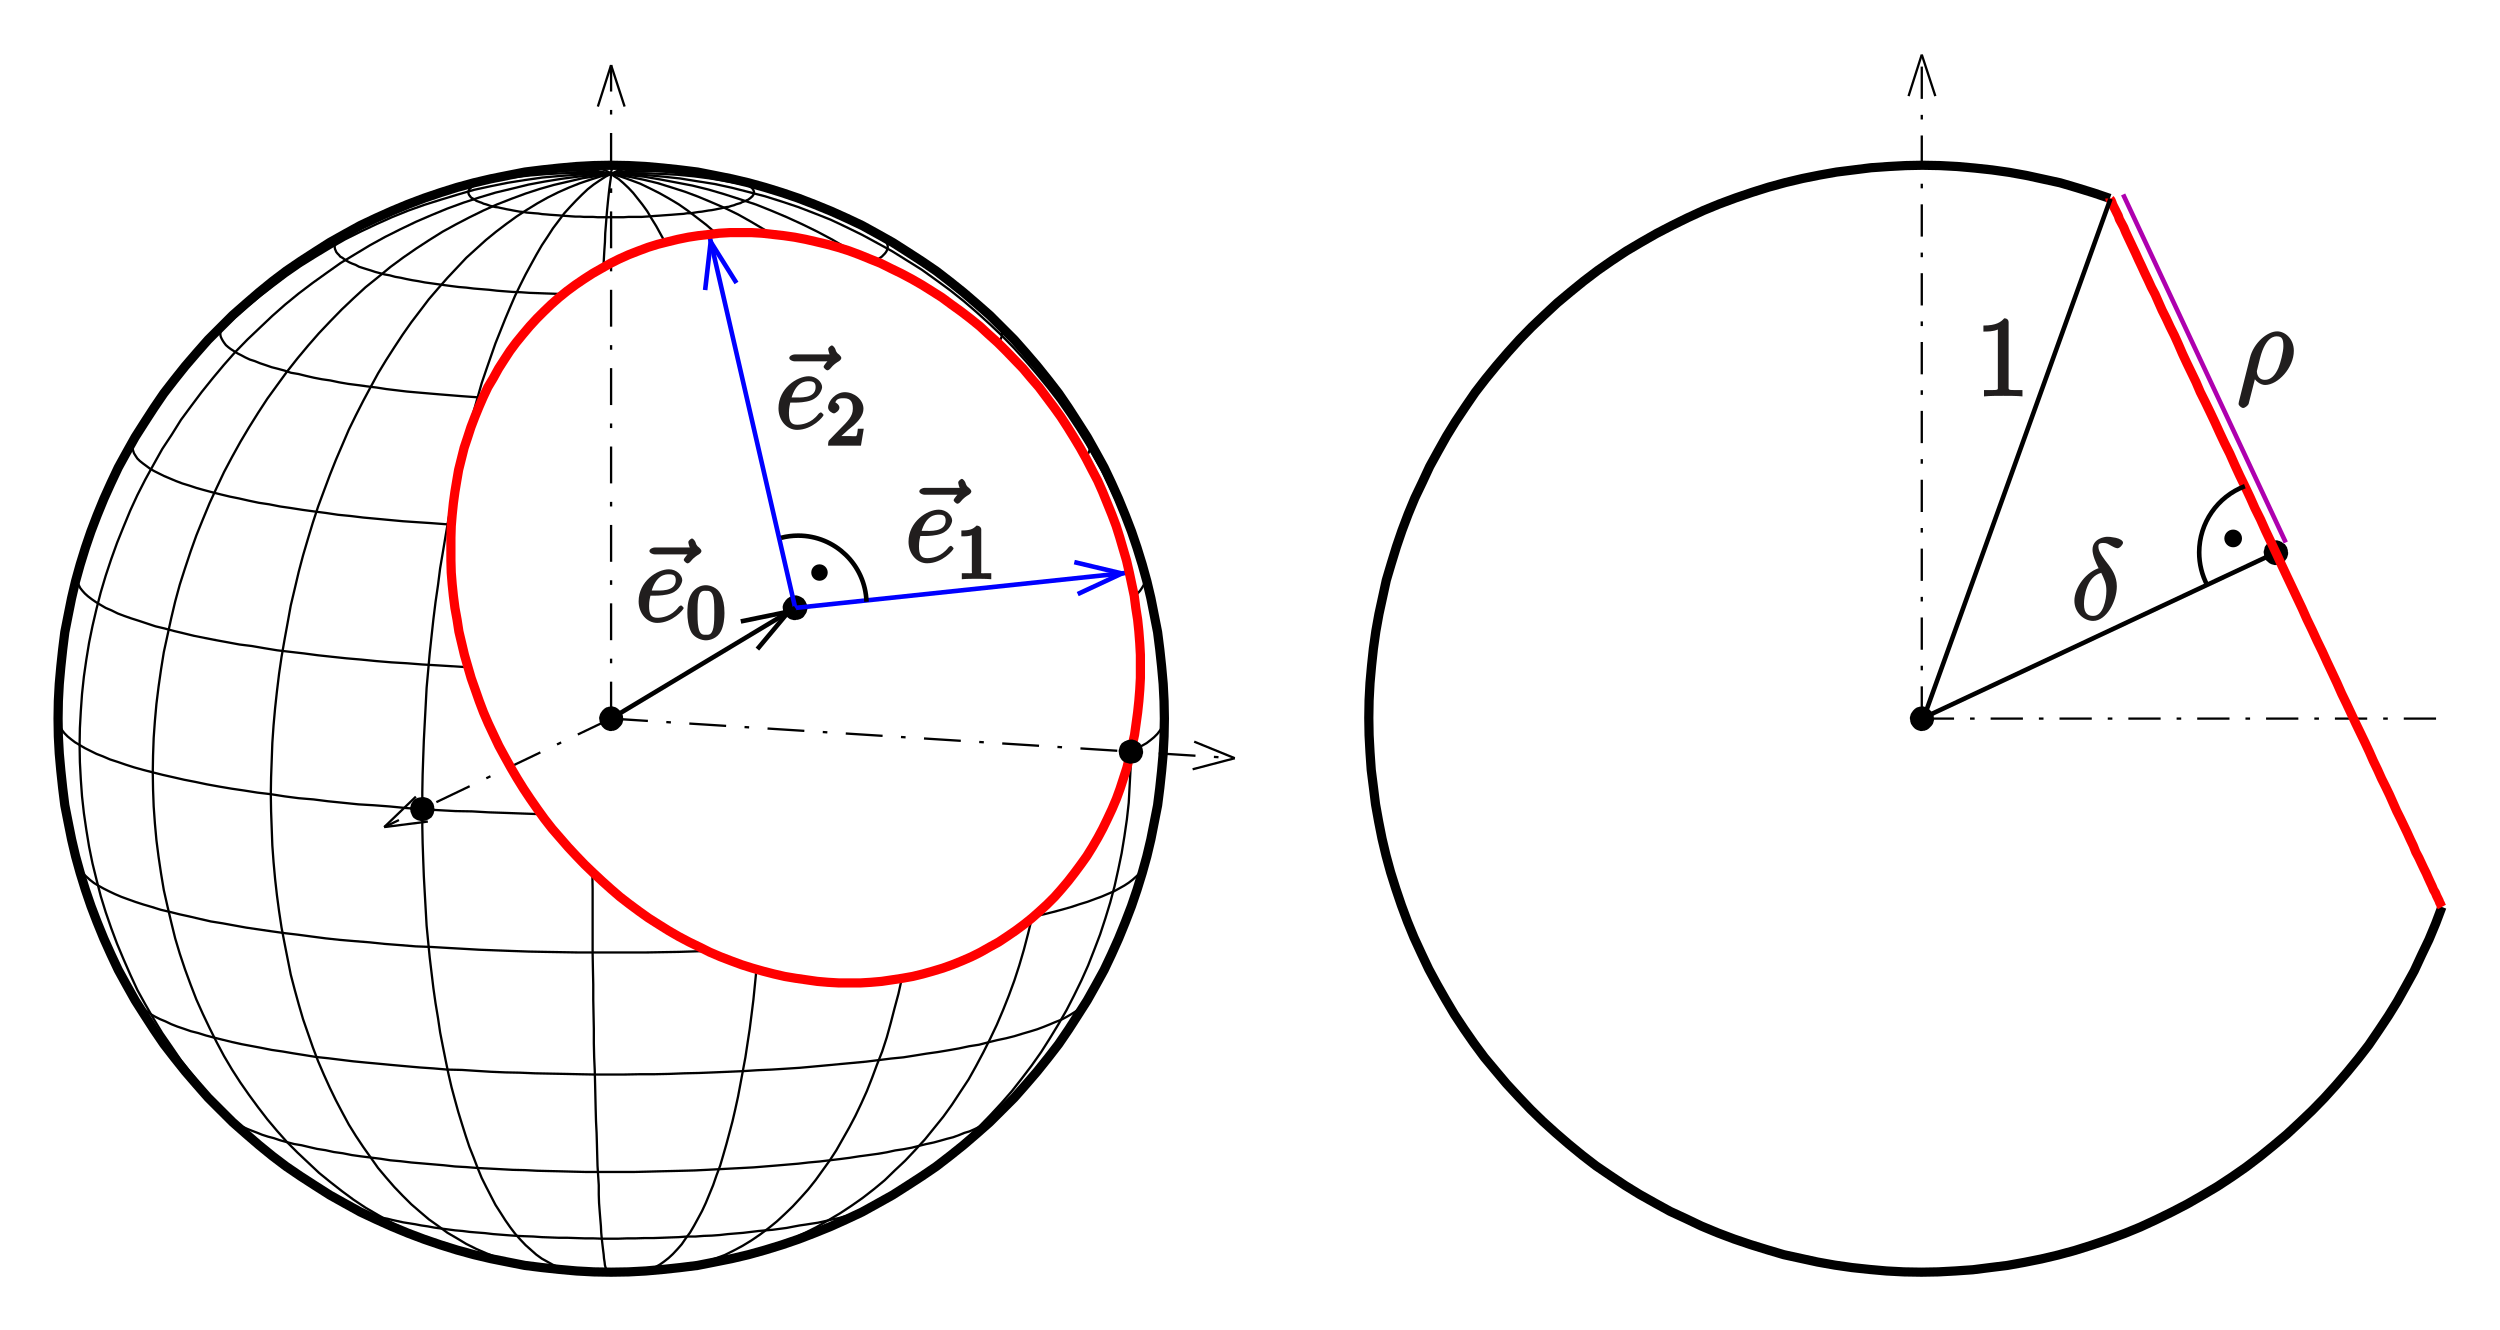 <?xml version="1.0" encoding="UTF-8" standalone="no"?>
<svg
   xmlns:dc="http://purl.org/dc/elements/1.1/"
   xmlns:cc="http://creativecommons.org/ns#"
   xmlns:rdf="http://www.w3.org/1999/02/22-rdf-syntax-ns#"
   xmlns:svg="http://www.w3.org/2000/svg"
   xmlns="http://www.w3.org/2000/svg"
   xmlns:xlink="http://www.w3.org/1999/xlink"
   xmlns:sodipodi="http://sodipodi.sourceforge.net/DTD/sodipodi-0.dtd"
   xmlns:inkscape="http://www.inkscape.org/namespaces/inkscape"
   width="331.353"
   height="176.314"
   viewBox="0 0 265.082 141.051"
   version="1.1"
   id="svg2985"
   inkscape:version="0.48.5 r10040"
   sodipodi:docname="quad.svg">
  <sodipodi:namedview
     pagecolor="#ffffff"
     bordercolor="#666666"
     borderopacity="1"
     objecttolerance="10"
     gridtolerance="10"
     guidetolerance="10"
     inkscape:pageopacity="0"
     inkscape:pageshadow="2"
     inkscape:window-width="1190"
     inkscape:window-height="541"
     id="namedview3307"
     showgrid="false"
     units="mm"
     fit-margin-top="2"
     fit-margin-left="2"
     fit-margin-right="2"
     fit-margin-bottom="2"
     inkscape:zoom="1.90569"
     inkscape:cx="165.67625"
     inkscape:cy="88.157043"
     inkscape:window-x="0"
     inkscape:window-y="0"
     inkscape:window-maximized="0"
     inkscape:current-layer="svg2985" />
  <defs
     id="defs2987">
    <g
       id="g2989">
      <symbol
         overflow="visible"
         id="glyph0-0"
         style="overflow:visible">
        <path
           style="stroke:none"
           d=""
           id="path2992"
           inkscape:connector-curvature="0" />
      </symbol>
      <symbol
         overflow="visible"
         id="glyph0-1"
         style="overflow:visible">
        <path
           style="stroke:none"
           d="M 6.281,-7.391 C 6.125,-7.25 5.641,-6.734 5.641,-6.562 c 0,0.125 0.281,0.375 0.391,0.375 0.109,0 0.266,-0.109 0.359,-0.234 C 6.672,-6.781 7,-7 7.266,-7.156 c 0.125,-0.078 0.25,-0.219 0.25,-0.344 0,-0.109 -0.141,-0.281 -0.219,-0.344 C 6.969,-8.062 6.938,-8.281 6.891,-8.422 6.859,-8.516 6.672,-8.828 6.5,-8.828 c -0.062,0 -0.375,0.203 -0.375,0.391 0,0.109 0.109,0.5 0.156,0.562 l -3.719,0 C 2.359,-7.875 2,-7.719 2,-7.5 c 0,0.219 0.375,0.359 0.562,0.359 l 3.828,0 z m 0,0"
           id="path2995"
           inkscape:connector-curvature="0" />
      </symbol>
      <symbol
         overflow="visible"
         id="glyph0-2"
         style="overflow:visible">
        <path
           style="stroke:none"
           d="m 2.141,-2.766 c 0.328,0 1.141,-0.031 1.703,-0.25 C 4.75,-3.359 5,-4.203 5,-4.406 5,-4.938 4.391,-5.562 3.594,-5.562 c -1.25,0 -3.219,1.281 -3.219,3.406 0,1.266 0.875,2.281 1.969,2.281 1.625,0 2.812,-1.422 2.812,-1.578 0,-0.062 -0.234,-0.281 -0.281,-0.281 -0.031,0 -0.172,0.062 -0.266,0.172 -0.766,1.016 -1.781,1.141 -2.25,1.141 -0.672,0 -0.875,-0.375 -0.875,-1.266 0,-0.172 0,-0.469 0.141,-1.078 z M 1.719,-3.156 c 0.516,-1.844 1.5,-1.875 1.875,-1.875 0.531,0 0.719,0.172 0.719,0.625 0,1.25 -1.75,1.094 -2.25,1.094 l -0.297,0 z m 0,0"
           id="path2998"
           inkscape:connector-curvature="0" />
      </symbol>
      <symbol
         overflow="visible"
         id="glyph0-3"
         style="overflow:visible">
        <path
           style="stroke:none"
           d="M 3.109,-5.516 C 1.578,-5.141 0.312,-3.391 0.312,-2 c 0,1.281 1.031,2.141 1.984,2.141 1.406,0 2.516,-2.078 2.516,-3.672 0,-1.078 -0.547,-1.828 -0.844,-2.234 -0.438,-0.562 -1.109,-1.375 -1.109,-1.938 0,-0.203 0,-0.422 0.516,-0.422 0.375,0 0.484,0.094 0.844,0.297 0.109,0.078 0.5,0.266 0.656,0.266 0.25,0 0.594,-0.391 0.594,-0.594 0,-0.219 -0.344,-0.422 -0.766,-0.516 -0.562,-0.109 -0.719,-0.109 -0.922,-0.109 -0.203,0 -1.547,0.156 -1.547,1.375 0,0.578 0.344,1.375 0.641,1.953 z M 3.078,-5.125 c 0.453,0.938 0.625,1.297 0.625,2.078 0,0.938 -0.328,2.656 -1.391,2.656 -0.469,0 -0.984,-0.156 -0.984,-1.266 0,-0.781 0.281,-2.891 1.828,-3.297 z m 0,0"
           id="path3001"
           inkscape:connector-curvature="0" />
      </symbol>
      <symbol
         overflow="visible"
         id="glyph0-4"
         style="overflow:visible">
        <path
           style="stroke:none"
           d="M 0.203,1.906 C 0.188,1.969 0.172,2.062 0.172,2.125 c 0,0.188 0.312,0.438 0.484,0.438 0.188,0 0.5,-0.25 0.578,-0.422 C 1.281,2.031 1.609,0.594 2,-0.875 l -0.328,0 c 0.234,0.594 0.844,1 1.312,1 1.359,0 3.047,-1.828 3.047,-3.625 0,-1.281 -0.938,-2.062 -1.766,-2.062 -1.047,0 -2.5,1.219 -2.891,2.812 z M 2.969,-0.422 c -0.812,0 -0.859,-0.781 -0.859,-0.922 0,-0.078 0.312,-1.219 0.344,-1.391 0.609,-2.375 1.625,-2.297 1.797,-2.297 0.547,0 0.672,0.344 0.672,1.047 0,0.609 -0.312,1.781 -0.516,2.281 -0.359,0.828 -0.828,1.281 -1.438,1.281 z m 0,0"
           id="path3004"
           inkscape:connector-curvature="0" />
      </symbol>
      <symbol
         overflow="visible"
         id="glyph1-0"
         style="overflow:visible">
        <path
           style="stroke:none"
           d=""
           id="path3007"
           inkscape:connector-curvature="0" />
      </symbol>
      <symbol
         overflow="visible"
         id="glyph1-1"
         style="overflow:visible">
        <path
           style="stroke:none"
           d="m 4.078,-2.719 c 0,-0.859 -0.141,-1.5 -0.406,-2.016 -0.344,-0.703 -1.125,-0.938 -1.562,-0.938 -1,0 -1.5,0.812 -1.609,1.031 l -0.062,0.125 c -0.281,0.594 -0.297,1.375 -0.297,1.797 0,0.516 0.078,1.453 0.453,2.094 0.375,0.578 1.094,0.797 1.516,0.797 0.391,0 1.203,-0.188 1.594,-0.969 C 4,-1.375 4.078,-2.203 4.078,-2.719 z m -1.969,2.297 c -0.266,0 -0.641,0.062 -0.797,-0.781 -0.094,-0.453 -0.094,-1.203 -0.094,-1.625 0,-0.547 0,-1.094 0.094,-1.531 0.156,-0.812 0.594,-0.719 0.797,-0.719 0.266,0 0.625,-0.047 0.797,0.672 C 3,-3.953 3,-3.359 3,-2.828 3,-2.344 3,-1.641 2.906,-1.188 2.734,-0.344 2.375,-0.422 2.109,-0.422 z m 0,0"
           id="path3010"
           inkscape:connector-curvature="0" />
      </symbol>
      <symbol
         overflow="visible"
         id="glyph1-2"
         style="overflow:visible">
        <path
           style="stroke:none"
           d="m 2.688,-5.266 c 0,-0.203 -0.203,-0.406 -0.5,-0.406 -0.375,0.375 -0.672,0.516 -1.609,0.516 l 0,0.625 c 0.406,0 0.828,0 1.109,-0.125 l 0,3.812 c 0,0.297 0.156,0.219 -0.594,0.219 l -0.469,0 0,0.641 C 1.141,-0.031 1.828,-0.031 2.188,-0.031 c 0.359,0 1.047,0 1.562,0.047 l 0,-0.641 -0.469,0 c -0.75,0 -0.594,0.078 -0.594,-0.219 z m 0,0"
           id="path3013"
           inkscape:connector-curvature="0" />
      </symbol>
      <symbol
         overflow="visible"
         id="glyph1-3"
         style="overflow:visible">
        <path
           style="stroke:none"
           d="m 2.375,-1.688 c 0.125,-0.109 0.469,-0.375 0.594,-0.484 0.484,-0.453 1.016,-1.031 1.016,-1.75 0,-0.953 -0.984,-1.75 -1.969,-1.75 -0.969,0 -1.781,0.922 -1.781,1.625 0,0.391 0.5,0.625 0.609,0.625 0.172,0 0.594,-0.297 0.594,-0.609 0,-0.406 -0.578,-0.594 -0.422,-0.594 0.156,-0.391 0.516,-0.406 0.906,-0.406 0.734,0 0.938,0.438 0.938,1.109 0,0.828 -0.531,1.312 -1.469,2.266 L 0.375,-0.609 C 0.281,-0.531 0.234,-0.375 0.234,0 l 3.484,0 0.297,-1.797 -0.625,0 c -0.047,0.344 -0.062,0.625 -0.156,0.766 C 3.188,-0.969 2.719,-1.016 2.594,-1.016 l -1.422,0 0.125,0.312 z m 0,0"
           id="path3016"
           inkscape:connector-curvature="0" />
      </symbol>
      <symbol
         overflow="visible"
         id="glyph2-0"
         style="overflow:visible">
        <path
           style="stroke:none"
           d=""
           id="path3019"
           inkscape:connector-curvature="0" />
      </symbol>
      <symbol
         overflow="visible"
         id="glyph2-1"
         style="overflow:visible">
        <path
           style="stroke:none"
           d="M 3.594,-7.812 C 3.594,-8.078 3.438,-8.25 3.125,-8.25 2.797,-7.875 2.312,-7.484 0.922,-7.484 l 0,0.641 c 0.438,0 1.031,0 1.531,-0.219 l 0,6 c 0,0.422 0.125,0.422 -0.922,0.422 l -0.547,0 0,0.672 c 0.5,-0.062 1.656,-0.062 2.047,-0.062 0.406,0 1.547,0 2.031,0.062 l 0,-0.672 -0.531,0 c -1.047,0 -0.938,0 -0.938,-0.422 z m 0,0"
           id="path3022"
           inkscape:connector-curvature="0" />
      </symbol>
    </g>
    <clipPath
       id="clip1">
      <path
         d="m 275,91.066 2,0 0,5.934 -2,0 z m 0,0"
         id="path3025"
         inkscape:connector-curvature="0" />
    </clipPath>
    <clipPath
       id="clip2">
      <path
         d="m 276,91.066 3,0 0,5.934 -3,0 z m 0,0"
         id="path3028"
         inkscape:connector-curvature="0" />
    </clipPath>
    <clipPath
       id="clip3">
      <path
         d="m 276,91.066 1,0 0,71.934 -1,0 z m 0,0"
         id="path3031"
         inkscape:connector-curvature="0" />
    </clipPath>
    <clipPath
       id="clip4">
      <path
         d="m 217,103 116,0 0,118.98 -116,0 z m 0,0"
         id="path3034"
         inkscape:connector-curvature="0" />
    </clipPath>
    <clipPath
       id="clip5">
      <path
         d="m 78,103 119,0 0,118.98 -119,0 z m 0,0"
         id="path3037"
         inkscape:connector-curvature="0" />
    </clipPath>
    <clipPath
       id="clip6">
      <path
         d="m 156,146 37,0 0,5 -37,0 z m 0,0"
         id="path3040"
         inkscape:connector-curvature="0" />
    </clipPath>
    <clipPath
       id="clip7">
      <path
         d="m 78,91.066 0,130.914 255.102,0 0,-130.914 z m 109.191,57.918 6.125,-0.648 -0.355,-3.391 -6.129,0.652 5.051,1.203 z m 0,0"
         id="path3043"
         inkscape:connector-curvature="0" />
    </clipPath>
    <clipPath
       id="clip8">
      <path
         d="m 147,110 11,0 0,41 -11,0 z m 0,0"
         id="path3046"
         inkscape:connector-curvature="0" />
    </clipPath>
    <clipPath
       id="clip9">
      <path
         d="m 78,91.066 0,130.914 255.102,0 0,-130.914 z M 151.012,116 l -1.371,-6.027 -3.324,0.781 1.371,5.996 0.586,-5.117 z m 0,0"
         id="path3049"
         inkscape:connector-curvature="0" />
    </clipPath>
    <clipPath
       id="clip10">
      <path
         d="m 137,150 21,0 0,13 -21,0 z m 0,0"
         id="path3052"
         inkscape:connector-curvature="0" />
    </clipPath>
    <clipPath
       id="clip11">
      <path
         d="m 78,91.066 0,130.914 255.102,0 0,-130.914 z m 75.227,63.754 5.281,-3.164 -1.762,-2.93 -5.277,3.16 5.082,-1.043 z m 0,0"
         id="path3055"
         inkscape:connector-curvature="0" />
    </clipPath>
    <clipPath
       id="clip12">
      <path
         d="m 135,178 3,0 0,43.98 -3,0 z m 0,0"
         id="path3058"
         inkscape:connector-curvature="0" />
    </clipPath>
  </defs>
  <g
     id="surface1"
     transform="translate(-72.92,-85.994)">
    <path
       style="fill:none;stroke:#000000;stroke-width:2.445;stroke-linecap:butt;stroke-linejoin:round;stroke-miterlimit:10;stroke-opacity:1"
       d="m 1136.602,6683.086 46.25,5.859"
       transform="matrix(0.1,0,0,-0.1,0,842)"
       id="path3061"
       inkscape:connector-curvature="0" />
    <path
       style="fill:none;stroke:#000000;stroke-width:2.445;stroke-linecap:butt;stroke-linejoin:round;stroke-miterlimit:10;stroke-opacity:1"
       d="m 1136.602,6683.086 33.555,32.266"
       transform="matrix(0.1,0,0,-0.1,0,842)"
       id="path3063"
       inkscape:connector-curvature="0" />
    <path
       style="fill:none;stroke:#000000;stroke-width:2.445;stroke-linecap:butt;stroke-linejoin:round;stroke-miterlimit:10;stroke-opacity:1;stroke-dasharray:39.113, 19.556, 4.889, 19.556"
       d="M 1377.148,6798.125 1136.602,6683.086"
       transform="matrix(0.1,0,0,-0.1,0,842)"
       id="path3065"
       inkscape:connector-curvature="0" />
    <path
       style="fill:none;stroke:#000000;stroke-width:2.445;stroke-linecap:butt;stroke-linejoin:round;stroke-miterlimit:10;stroke-opacity:1"
       d="m 2038.477,6756.094 -43.047,17.578"
       transform="matrix(0.1,0,0,-0.1,0,842)"
       id="path3067"
       inkscape:connector-curvature="0" />
    <path
       style="fill:none;stroke:#000000;stroke-width:2.445;stroke-linecap:butt;stroke-linejoin:round;stroke-miterlimit:10;stroke-opacity:1"
       d="m 2038.477,6756.094 -44.688,-11.719"
       transform="matrix(0.1,0,0,-0.1,0,842)"
       id="path3069"
       inkscape:connector-curvature="0" />
    <path
       style="fill:none;stroke:#000000;stroke-width:2.445;stroke-linecap:butt;stroke-linejoin:round;stroke-miterlimit:10;stroke-opacity:1;stroke-dasharray:34.224, 16.949, 4.889, 16.949"
       d="m 2766.914,6798.125 549.531,0"
       transform="matrix(0.1,0,0,-0.1,0,842)"
       id="path3071"
       inkscape:connector-curvature="0" />
    <path
       style="fill:none;stroke:#000000;stroke-width:2.445;stroke-linecap:butt;stroke-linejoin:round;stroke-miterlimit:10;stroke-opacity:1;stroke-dasharray:39.113, 19.556, 4.889, 19.556"
       d="m 1377.148,6798.125 661.328,-42.031"
       transform="matrix(0.1,0,0,-0.1,0,842)"
       id="path3073"
       inkscape:connector-curvature="0" />
    <g
       clip-path="url(#clip1)"
       clip-rule="nonzero"
       id="g3075">
      <path
         style="fill:none;stroke:#000000;stroke-width:2.445;stroke-linecap:butt;stroke-linejoin:round;stroke-miterlimit:10;stroke-opacity:1"
         d="m 2766.914,7502.148 -14.024,-43.984"
         transform="matrix(0.1,0,0,-0.1,0,842)"
         id="path3077"
         inkscape:connector-curvature="0" />
    </g>
    <path
       style="fill:none;stroke:#000000;stroke-width:2.445;stroke-linecap:butt;stroke-linejoin:round;stroke-miterlimit:10;stroke-opacity:1"
       d="m 1377.148,7491.094 -14.023,-44.023"
       transform="matrix(0.1,0,0,-0.1,0,842)"
       id="path3079"
       inkscape:connector-curvature="0" />
    <g
       clip-path="url(#clip2)"
       clip-rule="nonzero"
       id="g3081">
      <path
         style="fill:none;stroke:#000000;stroke-width:2.445;stroke-linecap:butt;stroke-linejoin:round;stroke-miterlimit:10;stroke-opacity:1"
         d="m 2766.914,7502.148 14.375,-43.984"
         transform="matrix(0.1,0,0,-0.1,0,842)"
         id="path3083"
         inkscape:connector-curvature="0" />
    </g>
    <path
       style="fill:none;stroke:#000000;stroke-width:2.445;stroke-linecap:butt;stroke-linejoin:round;stroke-miterlimit:10;stroke-opacity:1"
       d="m 1377.148,7491.094 14.336,-44.023"
       transform="matrix(0.1,0,0,-0.1,0,842)"
       id="path3085"
       inkscape:connector-curvature="0" />
    <g
       clip-path="url(#clip3)"
       clip-rule="nonzero"
       id="g3087">
      <path
         style="fill:none;stroke:#000000;stroke-width:2.445;stroke-linecap:butt;stroke-linejoin:round;stroke-miterlimit:10;stroke-opacity:1;stroke-dasharray:34.224, 16.949, 4.889, 16.949"
         d="m 2766.914,6798.125 0,704.023"
         transform="matrix(0.1,0,0,-0.1,0,842)"
         id="path3089"
         inkscape:connector-curvature="0" />
    </g>
    <path
       style="fill:none;stroke:#000000;stroke-width:2.445;stroke-linecap:butt;stroke-linejoin:round;stroke-miterlimit:10;stroke-opacity:1;stroke-dasharray:39.113, 19.556, 4.889, 19.556"
       d="m 1377.148,6798.125 0,692.969"
       transform="matrix(0.1,0,0,-0.1,0,842)"
       id="path3091"
       inkscape:connector-curvature="0" />
    <path
       style="fill:#000000;fill-opacity:1;fill-rule:evenodd;stroke:none"
       d="m 118.875,171.801 0,-0.031 -0.035,-0.098 0,-0.133 -0.031,-0.098 0,-0.031 -0.031,-0.066 0,-0.062 -0.133,-0.195 -0.066,-0.102 -0.094,-0.094 -0.098,-0.066 -0.102,-0.066 -0.031,0 0,-0.031 -0.066,0 -0.098,-0.035 -0.129,-0.031 -0.098,-0.031 -0.195,0 -0.066,0.031 -0.164,0 -0.062,0.031 -0.098,0 -0.066,0.035 -0.098,0.031 -0.129,0.066 -0.098,0.066 -0.035,0.031 0,0.031 -0.031,0.031 -0.066,0.102 -0.062,0.098 -0.035,0.031 0,0.031 -0.031,0.035 -0.031,0.129 -0.035,0.129 -0.031,0.098 0,0.199 0.031,0.062 0,0.129 0.035,0.066 0,0.035 0.031,0.062 0.031,0.066 0.035,0.098 0.062,0.129 0.066,0.102 0.031,0.031 0.035,0.031 0.098,0.066 0.098,0.062 0.062,0.035 0.035,0 0.031,0.031 0.133,0.035 0.129,0.031 0.098,0.031 0.164,0 0.098,-0.031 0.129,0 0.098,-0.031 0.031,0 0.035,-0.035 0.062,-0.031 0.098,-0.035 0.102,-0.062 0.098,-0.066 0.031,-0.031 0.031,0 0.031,-0.031 0.066,-0.102 0.066,-0.098 0.031,-0.062 0,-0.035 0.035,-0.031 0.031,-0.129 0.031,-0.133 0.035,-0.062 0,-0.133"
       id="path3093"
       inkscape:connector-curvature="0" />
    <path
       style="fill:none;stroke:#000000;stroke-width:2.445;stroke-linecap:butt;stroke-linejoin:bevel;stroke-miterlimit:10;stroke-opacity:1"
       d="m 1188.75,6701.992 0,0.312 -0.352,0.977 0,1.328 -0.312,0.977 0,0.312 -0.312,0.664 0,0.625 -1.328,1.953 -0.664,1.016 -0.938,0.938 -0.977,0.664 -1.016,0.664 -0.312,0 0,0.312 -0.664,0 -0.977,0.351 -1.289,0.312 -0.977,0.312 -1.953,0 -0.664,-0.312 -1.641,0 -0.625,-0.312 -0.977,0 -0.664,-0.351 -0.977,-0.312 -1.289,-0.664 -0.977,-0.664 -0.352,-0.312 0,-0.312 -0.312,-0.312 -0.664,-1.016 -0.625,-0.977 -0.352,-0.312 0,-0.312 -0.312,-0.352 -0.312,-1.289 -0.352,-1.289 -0.312,-0.977 0,-1.992 0.312,-0.625 0,-1.289 0.352,-0.664 0,-0.352 0.312,-0.625 0.312,-0.664 0.352,-0.977 0.625,-1.289 0.664,-1.016 0.312,-0.312 0.352,-0.312 0.977,-0.664 0.977,-0.625 0.625,-0.352 0.352,0 0.312,-0.312 1.328,-0.352 1.289,-0.312 0.977,-0.312 1.641,0 0.977,0.312 1.289,0 0.977,0.312 0.312,0 0.352,0.352 0.625,0.312 0.977,0.352 1.016,0.625 0.977,0.664 0.312,0.312 0.312,0 0.312,0.312 0.664,1.016 0.664,0.977 0.312,0.625 0,0.352 0.351,0.312 0.312,1.289 0.312,1.328 0.352,0.625 z m 0,0"
       transform="matrix(0.1,0,0,-0.1,0,842)"
       id="path3095"
       inkscape:connector-curvature="0" />
    <g
       clip-path="url(#clip4)"
       clip-rule="nonzero"
       id="g3097">
      <path
         style="fill:none;stroke:#000000;stroke-width:9.778;stroke-linecap:butt;stroke-linejoin:round;stroke-miterlimit:10;stroke-opacity:1"
         d="m 2966.406,7349.648 -17.266,5.859 -17.93,5.547 -17.617,5.195 -35.859,7.812 -18.242,3.281 -18.242,2.578 -18.242,1.953 -18.281,1.641 -18.555,0.977 -18.594,0.351 -17.617,-0.351 -18.242,-0.977 -18.555,-1.289 -18.281,-2.305 -18.242,-2.266 -18.242,-3.242 -17.93,-3.594 -17.93,-4.258 -17.93,-4.883 -17.617,-5.547 -17.266,-5.859 -17.578,-6.523 -16.641,-6.836 -16.953,-7.812 -16.602,-8.164 -16.328,-8.477 -15.938,-9.101 -15.977,-9.453 -15.312,-10.117 -15,-10.43 -15,-11.406 -14.023,-11.406 -14.023,-11.719 -13.672,-12.734 -13.359,-12.695 -12.734,-13.047 -12.383,-13.711 -12.031,-13.984 -11.758,-14.375 -11.055,-14.336 -10.469,-15.312 -10.43,-15.625 -9.414,-15.312 -9.141,-16.328 -8.789,-15.977 -7.852,-16.914 -7.812,-16.328 -7.148,-17.266 -6.523,-17.266 -5.899,-17.266 -5.508,-17.93 -5.234,-17.617 -7.812,-35.859 -3.281,-18.242 -2.578,-18.242 -1.953,-18.242 -1.641,-18.281 -0.977,-18.555 -0.312,-18.594 0.312,-18.242 0.977,-18.242 1.289,-18.594 2.305,-18.242 2.266,-18.281 3.281,-18.242 3.555,-17.93 4.258,-17.93 4.883,-17.93 5.547,-17.578 5.859,-17.305 6.523,-17.578 6.836,-16.641 7.812,-16.953 7.851,-16.602 8.789,-16.289 9.102,-15.976 9.453,-15.977 10.117,-15.312 10.43,-15 11.094,-15 11.719,-14.023 11.758,-13.984 12.695,-13.711 12.695,-13.359 13.047,-12.695 13.711,-12.383 13.984,-12.07 14.375,-11.758 14.336,-11.055 15.312,-10.43 15.625,-10.43 15.352,-9.453 16.289,-9.141 15.977,-8.789 16.914,-7.812 16.328,-7.812 17.266,-7.188 17.266,-6.524 17.266,-5.859 17.93,-5.547 17.617,-5.234 35.859,-7.812 18.242,-3.242 18.242,-2.617 18.281,-1.953 18.242,-1.641 18.594,-0.977 18.555,-0.312 17.617,0.312 18.242,0.977 18.594,1.289 18.242,2.305 18.242,2.266 18.242,3.281 17.93,3.594 17.93,4.219 17.93,4.883 17.617,5.547 17.266,5.859 17.578,6.523 16.641,6.836 16.953,7.852 16.602,8.125 16.328,8.477 15.938,9.141 15.977,9.453 15.312,10.078 15,10.43 15,11.406 14.023,11.406 14.023,11.758 13.672,12.695 13.359,12.734 12.734,13.047 12.383,13.672 12.07,14.023 11.719,14.336 11.094,14.336 10.43,15.312 10.43,15.664 9.453,15.312 9.101,16.289 8.789,15.977 7.852,16.953 7.812,16.289 7.188,17.266 6.523,17.305"
         transform="matrix(0.1,0,0,-0.1,0,842)"
         id="path3099"
         inkscape:connector-curvature="0" />
    </g>
    <g
       clip-path="url(#clip5)"
       clip-rule="nonzero"
       id="g3101">
      <path
         style="fill:none;stroke:#000000;stroke-width:9.778;stroke-linecap:butt;stroke-linejoin:round;stroke-miterlimit:10;stroke-opacity:1"
         d="m 1963.828,6798.125 -0.351,18.594 -0.938,18.242 -1.641,18.242 -1.953,18.281 -2.305,18.242 -3.594,18.242 -3.555,17.93 -4.258,17.93 -4.883,17.617 -5.547,17.93 -5.859,17.266 -6.523,16.953 -7.188,17.578 -7.461,16.641 -7.851,16.602 -8.789,15.976 -9.141,16.328 -9.766,15.312 -10.078,15.625 -10.43,15.312 -11.094,14.336 -11.758,14.688 -12.031,14.023 -12.07,13.672 -26.094,26.094 -13.672,12.031 -14.023,12.07 -14.649,11.719 -14.375,11.094 -15.312,10.43 -15.625,10.117 -15.312,9.766 -16.328,9.141 -15.938,8.789 -16.641,7.852 -16.602,7.461 -17.617,7.188 -16.953,6.523 -17.266,5.859 -17.93,5.547 -17.617,4.883 -17.93,4.219 -17.93,3.594 -18.242,3.594 -18.242,2.266 -18.242,1.953 -18.281,1.641 -18.242,0.977 -18.555,0.351 -18.281,-0.351 -18.242,-0.977 -18.242,-1.641 -18.281,-1.953 -18.242,-2.266 -18.242,-3.594 -17.93,-3.594 -17.93,-4.219 -17.93,-4.883 -17.617,-5.547 -17.266,-5.859 -17.266,-6.523 -17.266,-7.188 -16.641,-7.461 -16.602,-7.852 -15.977,-8.789 -16.289,-9.141 -15.312,-9.766 -15.664,-10.117 -15.312,-10.43 -14.649,-11.094 -14.375,-11.719 -13.984,-12.07 -13.711,-12.031 -26.094,-26.094 -12.031,-13.672 -12.07,-14.023 -11.719,-14.688 -11.094,-14.336 -10.43,-15.312 -10.117,-15.625 -9.766,-15.312 -9.141,-16.328 -8.789,-15.976 -7.812,-16.602 -7.5,-16.641 -7.188,-17.578 -6.484,-16.953 -5.898,-17.266 -5.547,-17.93 -4.883,-17.617 -4.219,-17.93 -3.594,-17.93 -3.594,-18.242 -2.266,-18.242 -1.953,-18.281 -1.641,-18.242 -0.977,-18.242 -0.312,-18.594 0.312,-18.906 0.977,-18.242 1.641,-18.242 1.953,-18.242 2.266,-18.281 3.594,-18.242 3.594,-17.93 4.219,-17.93 4.883,-17.578 5.547,-17.93 5.898,-17.266 6.484,-16.953 7.188,-17.617 7.5,-16.641 7.812,-16.602 8.789,-15.976 9.141,-16.289 9.766,-15.312 10.117,-15.664 10.43,-15.312 11.094,-14.336 11.719,-14.688 12.07,-13.984 12.031,-13.711 13.047,-13.047 13.047,-13.008 13.711,-12.07 13.984,-12.07 14.375,-11.719 14.649,-11.094 15.312,-10.43 15.664,-10.117 15.312,-9.766 16.289,-9.102 15.977,-8.828 16.602,-7.812 16.641,-7.5 17.266,-7.148 17.266,-6.524 17.266,-5.898 17.617,-5.508 17.93,-4.922 17.93,-4.219 17.93,-3.594 18.242,-3.594 18.242,-2.266 18.281,-1.953 18.242,-1.641 18.242,-0.977 18.281,-0.312 18.555,0.312 18.242,0.977 18.281,1.641 18.242,1.953 18.242,2.266 18.242,3.594 17.93,3.594 17.93,4.219 17.617,4.922 17.93,5.508 17.266,5.898 16.953,6.524 17.617,7.148 16.602,7.5 16.641,7.812 15.938,8.828 16.328,9.102 15.312,9.766 15.625,10.117 15.312,10.43 14.375,11.094 14.649,11.719 14.023,12.07 13.672,12.07 13.047,13.008 13.047,13.047 12.07,13.711 12.031,13.984 11.758,14.688 11.094,14.336 10.43,15.312 10.078,15.664 9.766,15.312 9.141,16.289 8.789,15.976 7.851,16.602 7.461,16.641 7.188,17.617 6.523,16.953 5.859,17.266 5.547,17.93 4.883,17.578 4.258,17.93 3.555,17.93 3.594,18.242 2.305,18.281 1.953,18.242 1.641,18.242 0.938,18.242 z m 0,0"
         transform="matrix(0.1,0,0,-0.1,0,842)"
         id="path3103"
         inkscape:connector-curvature="0" />
    </g>
    <path
       style="fill:#000000;fill-opacity:1;fill-rule:evenodd;stroke:none"
       d="m 277.867,162.188 0,-0.035 -0.031,-0.062 0,-0.164 -0.035,-0.066 0,-0.031 -0.031,-0.031 0,-0.066 -0.133,-0.195 -0.098,-0.098 -0.031,-0.035 -0.031,-0.031 -0.035,-0.031 -0.098,-0.098 -0.098,-0.066 -0.031,-0.031 -0.031,0 -0.035,-0.035 -0.098,-0.031 -0.129,-0.031 -0.098,-0.035 -0.164,0 -0.066,0.035 -0.129,0 -0.066,0.031 -0.031,0 -0.066,0.031 -0.062,0 -0.098,0.066 -0.102,0.066 -0.16,0.16 -0.031,0.035 -0.133,0.195 -0.031,0.031 0,0.031 -0.035,0.035 -0.031,0.098 -0.031,0.129 -0.035,0.098 0,0.164 0.035,0.098 0,0.129 0.031,0.102 0,0.031 0.031,0.031 0,0.066 0.199,0.293 0.031,0.031 0.031,0.035 0.129,0.129 0.102,0.066 0.062,0.031 0.066,0.031 0.098,0.035 0.129,0.031 0.066,0.031 0.164,0 0.062,-0.031 0.164,0 0.066,-0.031 0.031,0 0.035,-0.035 0.062,0 0.098,-0.062 0.098,-0.066 0.098,-0.098 0.035,-0.031 0.031,-0.035 0.129,-0.129 0.066,-0.098 0.031,-0.035 0.035,-0.062 0.031,-0.098 0.035,-0.133 0.031,-0.098 0,-0.16"
       id="path3105"
       inkscape:connector-curvature="0" />
    <path
       style="fill:none;stroke:#000000;stroke-width:2.445;stroke-linecap:butt;stroke-linejoin:bevel;stroke-miterlimit:10;stroke-opacity:1"
       d="m 2778.672,6798.125 0,0.352 -0.312,0.625 0,1.641 -0.352,0.664 0,0.312 -0.312,0.312 0,0.664 -1.328,1.953 -0.977,0.977 -0.312,0.352 -0.312,0.312 -0.351,0.312 -0.977,0.977 -0.977,0.664 -0.312,0.312 -0.312,0 -0.351,0.351 -0.977,0.312 -1.289,0.312 -0.977,0.352 -1.641,0 -0.664,-0.352 -1.289,0 -0.664,-0.312 -0.312,0 -0.664,-0.312 -0.625,0 -0.977,-0.664 -1.016,-0.664 -1.601,-1.601 -0.312,-0.352 -1.328,-1.953 -0.312,-0.312 0,-0.312 -0.351,-0.352 -0.312,-0.977 -0.312,-1.289 -0.352,-0.977 0,-1.641 0.352,-0.977 0,-1.289 0.312,-1.016 0,-0.312 0.312,-0.312 0,-0.664 1.992,-2.93 0.312,-0.312 0.312,-0.352 1.289,-1.289 1.016,-0.664 0.625,-0.312 0.664,-0.312 0.977,-0.352 1.289,-0.312 0.664,-0.312 1.641,0 0.625,0.312 1.641,0 0.664,0.312 0.312,0 0.352,0.352 0.625,0 0.977,0.625 0.977,0.664 0.977,0.977 0.351,0.312 0.312,0.352 1.289,1.289 0.664,0.977 0.312,0.352 0.351,0.625 0.312,0.977 0.352,1.328 0.312,0.977 z m 0,0"
       transform="matrix(0.1,0,0,-0.1,0,842)"
       id="path3107"
       inkscape:connector-curvature="0" />
    <path
       style="fill:#000000;fill-opacity:1;fill-rule:evenodd;stroke:none"
       d="m 138.887,162.188 0,-0.035 -0.031,-0.062 0,-0.164 -0.035,-0.066 0,-0.031 -0.031,-0.031 0,-0.066 -0.133,-0.195 -0.094,-0.098 -0.098,-0.098 -0.102,-0.098 -0.098,-0.066 -0.031,-0.031 -0.031,0 -0.035,-0.035 -0.098,-0.031 -0.129,-0.031 -0.098,-0.035 -0.164,0 -0.066,0.035 -0.129,0 -0.062,0.031 -0.035,0 -0.066,0.031 -0.062,0 -0.195,0.133 -0.098,0.098 -0.035,0.031 -0.031,0.031 -0.031,0.035 -0.133,0.195 -0.031,0.031 0,0.031 -0.031,0.035 -0.035,0.098 -0.031,0.129 -0.035,0.098 0,0.164 0.035,0.098 0,0.129 0.031,0.102 0,0.031 0.035,0.031 0,0.066 0.062,0.098 0.133,0.195 0.031,0.031 0.031,0.035 0.035,0.031 0.098,0.098 0.098,0.066 0.062,0.031 0.066,0.031 0.098,0.035 0.133,0.031 0.062,0.031 0.164,0 0.066,-0.031 0.16,0 0.066,-0.031 0.031,0 0.035,-0.035 0.062,0 0.098,-0.062 0.098,-0.066 0.102,-0.098 0.031,-0.031 0.031,-0.035 0.035,-0.031 0.094,-0.098 0.066,-0.098 0.035,-0.035 0.031,-0.062 0.031,-0.098 0.035,-0.133 0.031,-0.098 0,-0.16"
       id="path3109"
       inkscape:connector-curvature="0" />
    <path
       style="fill:none;stroke:#000000;stroke-width:2.445;stroke-linecap:butt;stroke-linejoin:bevel;stroke-miterlimit:10;stroke-opacity:1"
       d="m 1388.867,6798.125 0,0.352 -0.312,0.625 0,1.641 -0.352,0.664 0,0.312 -0.312,0.312 0,0.664 -1.328,1.953 -0.938,0.977 -0.977,0.977 -1.016,0.977 -0.977,0.664 -0.312,0.312 -0.312,0 -0.352,0.351 -0.977,0.312 -1.289,0.312 -0.977,0.352 -1.641,0 -0.664,-0.352 -1.289,0 -0.625,-0.312 -0.352,0 -0.664,-0.312 -0.625,0 -1.953,-1.328 -0.977,-0.977 -0.351,-0.312 -0.312,-0.312 -0.312,-0.352 -1.328,-1.953 -0.312,-0.312 0,-0.312 -0.312,-0.352 -0.352,-0.977 -0.312,-1.289 -0.352,-0.977 0,-1.641 0.352,-0.977 0,-1.289 0.312,-1.016 0,-0.312 0.352,-0.312 0,-0.664 0.625,-0.977 1.328,-1.953 0.312,-0.312 0.312,-0.352 0.351,-0.312 0.977,-0.977 0.977,-0.664 0.625,-0.312 0.664,-0.312 0.977,-0.352 1.328,-0.312 0.625,-0.312 1.641,0 0.664,0.312 1.602,0 0.664,0.312 0.312,0 0.352,0.352 0.625,0 0.977,0.625 0.977,0.664 1.016,0.977 0.312,0.312 0.312,0.352 0.352,0.312 0.938,0.977 0.664,0.977 0.351,0.352 0.312,0.625 0.312,0.977 0.352,1.328 0.312,0.977 z m 0,0"
       transform="matrix(0.1,0,0,-0.1,0,842)"
       id="path3111"
       inkscape:connector-curvature="0" />
    <path
       style="fill:#000000;fill-opacity:1;fill-rule:evenodd;stroke:none"
       d="m 315.414,144.586 0,-0.031 -0.031,-0.066 0,-0.164 -0.035,-0.066 0,-0.031 -0.031,-0.066 0,-0.062 -0.062,-0.098 -0.133,-0.195 -0.031,-0.035 -0.035,0 -0.031,-0.031 -0.098,-0.066 -0.098,-0.062 -0.031,-0.035 -0.035,-0.031 -0.066,0 -0.094,-0.066 -0.133,-0.031 -0.098,-0.035 -0.16,0 -0.066,0.035 -0.164,0 -0.066,0.031 -0.031,0 -0.066,0.035 -0.062,0.031 -0.066,0.066 -0.129,0.062 -0.098,0.066 -0.066,0.031 -0.066,0.035 -0.066,0.098 -0.062,0.098 -0.035,0.031 0,0.066 -0.062,0.258 -0.035,0.098 0,0.164 0.035,0.098 0,0.133 0.031,0.098 0,0.062 0.031,0.066 0.035,0.098 0.062,0.098 0.066,0.098 0.066,0.031 0,0.035 0.066,0.031 0.098,0.098 0.094,0.066 0.066,0.031 0.066,0.035 0.098,0.031 0.129,0.031 0.098,0.031 0.164,0 0.066,-0.031 0.164,0 0.062,-0.031 0.035,0 0.062,-0.031 0.066,0 0.195,-0.133 0.195,-0.195 0.133,-0.195 0.031,-0.031 0.031,-0.066 0.031,-0.098 0.035,-0.129 0.031,-0.102 0,-0.16"
       id="path3113"
       inkscape:connector-curvature="0" />
    <path
       style="fill:none;stroke:#000000;stroke-width:2.445;stroke-linecap:butt;stroke-linejoin:bevel;stroke-miterlimit:10;stroke-opacity:1"
       d="m 3154.141,6974.141 0,0.312 -0.312,0.664 0,1.641 -0.351,0.664 0,0.312 -0.312,0.664 0,0.625 -0.625,0.977 -1.328,1.953 -0.312,0.352 -0.351,0 -0.312,0.312 -0.977,0.664 -0.977,0.625 -0.312,0.352 -0.352,0.312 -0.664,0 -0.938,0.664 -1.328,0.312 -0.977,0.351 -1.601,0 -0.664,-0.351 -1.641,0 -0.664,-0.312 -0.312,0 -0.664,-0.352 -0.625,-0.312 -0.664,-0.664 -1.289,-0.625 -0.977,-0.664 -0.664,-0.312 -0.664,-0.352 -0.664,-0.977 -0.625,-0.977 -0.352,-0.312 0,-0.664 -0.625,-2.578 -0.351,-0.977 0,-1.641 0.351,-0.977 0,-1.328 0.312,-0.977 0,-0.625 0.312,-0.664 0.352,-0.977 0.625,-0.977 0.664,-0.977 0.664,-0.312 0,-0.351 0.664,-0.312 0.977,-0.977 0.938,-0.664 0.664,-0.312 0.664,-0.351 0.977,-0.312 1.289,-0.312 0.977,-0.312 1.641,0 0.664,0.312 1.641,0 0.625,0.312 0.351,0 0.625,0.312 0.664,0 1.953,1.328 1.953,1.953 1.328,1.953 0.312,0.312 0.312,0.664 0.312,0.977 0.351,1.289 0.312,1.016 z m 0,0"
       transform="matrix(0.1,0,0,-0.1,0,842)"
       id="path3115"
       inkscape:connector-curvature="0" />
    <path
       style="fill:#000000;fill-opacity:1;fill-rule:evenodd;stroke:none"
       d="m 158.41,150.453 0,-0.031 -0.031,-0.102 0,-0.129 -0.035,-0.098 0,-0.031 -0.031,-0.035 -0.031,-0.062 -0.035,-0.098 -0.062,-0.098 -0.066,-0.098 -0.031,-0.035 -0.035,-0.066 -0.098,-0.062 -0.098,-0.066 -0.066,-0.031 -0.031,-0.031 -0.031,0 -0.133,-0.066 -0.129,-0.035 -0.098,-0.031 -0.164,0 -0.098,0.031 -0.129,0 -0.098,0.035 -0.031,0 -0.035,0.031 -0.066,0.035 -0.098,0.062 -0.098,0.066 -0.098,0.062 -0.031,0.066 -0.066,0.035 -0.066,0.098 -0.062,0.098 -0.031,0.031 -0.035,0 0,0.066 -0.062,0.098 -0.035,0.129 -0.031,0.098 0,0.195 0.031,0.066 0,0.164 0.035,0.062 0,0.035 0.031,0.031 0.031,0.066 0.066,0.098 0.062,0.098 0.066,0.098 0.066,0.031 0,0.031 0.031,0.035 0.098,0.098 0.098,0.066 0.035,0.031 0.062,0.031 0.102,0.035 0.129,0.031 0.098,0.031 0.195,0 0.066,-0.031 0.16,0 0.066,-0.031 0.031,0 0.066,-0.035 0.066,0 0.098,-0.062 0.129,-0.066 0.133,-0.133 0,-0.031 0.031,-0.031 0.066,-0.098 0.062,-0.098 0.035,-0.035 0,-0.031 0.031,-0.031 0.031,-0.098 0.035,-0.133 0.031,-0.098 0,-0.129"
       id="path3117"
       inkscape:connector-curvature="0" />
    <path
       style="fill:none;stroke:#000000;stroke-width:2.445;stroke-linecap:butt;stroke-linejoin:bevel;stroke-miterlimit:10;stroke-opacity:1"
       d="m 1584.102,6915.469 0,0.312 -0.312,1.016 0,1.289 -0.352,0.977 0,0.312 -0.312,0.352 -0.312,0.625 -0.352,0.977 -0.625,0.977 -0.664,0.977 -0.312,0.352 -0.352,0.664 -0.977,0.625 -0.977,0.664 -0.664,0.312 -0.312,0.312 -0.312,0 -1.328,0.664 -1.289,0.352 -0.977,0.312 -1.641,0 -0.977,-0.312 -1.289,0 -0.977,-0.352 -0.312,0 -0.352,-0.312 -0.664,-0.352 -0.977,-0.625 -0.977,-0.664 -0.977,-0.625 -0.312,-0.664 -0.664,-0.352 -0.664,-0.977 -0.625,-0.977 -0.312,-0.312 -0.351,0 0,-0.664 -0.625,-0.977 -0.352,-1.289 -0.312,-0.977 0,-1.953 0.312,-0.664 0,-1.641 0.352,-0.625 0,-0.352 0.312,-0.312 0.312,-0.664 0.664,-0.977 0.625,-0.977 0.664,-0.977 0.664,-0.312 0,-0.312 0.312,-0.351 0.977,-0.977 0.977,-0.664 0.351,-0.312 0.625,-0.312 1.016,-0.352 1.289,-0.312 0.977,-0.312 1.953,0 0.664,0.312 1.601,0 0.664,0.312 0.312,0 0.664,0.352 0.664,0 0.977,0.625 1.289,0.664 1.328,1.328 0,0.312 0.312,0.312 0.664,0.977 0.625,0.977 0.352,0.351 0,0.312 0.312,0.312 0.312,0.977 0.352,1.328 0.312,0.977 z m 0,0"
       transform="matrix(0.1,0,0,-0.1,0,842)"
       id="path3119"
       inkscape:connector-curvature="0" />
    <path
       style="fill:none;stroke:#000000;stroke-width:2.445;stroke-linecap:butt;stroke-linejoin:round;stroke-miterlimit:10;stroke-opacity:1"
       d="m 3141.094,6974.141 2.617,0"
       transform="matrix(0.1,0,0,-0.1,0,842)"
       id="path3121"
       inkscape:connector-curvature="0" />
    <g
       clip-path="url(#clip6)"
       clip-rule="nonzero"
       id="g3123">
      <g
         clip-path="url(#clip7)"
         clip-rule="evenodd"
         id="g3125">
        <path
           style="fill:none;stroke:#0000ff;stroke-width:4.889;stroke-linecap:butt;stroke-linejoin:round;stroke-miterlimit:10;stroke-opacity:1"
           d="m 1572.383,6915.469 354.258,37.5"
           transform="matrix(0.1,0,0,-0.1,0,842)"
           id="path3127"
           inkscape:connector-curvature="0" />
      </g>
    </g>
    <path
       style="fill:none;stroke:#0000ff;stroke-width:4.889;stroke-linecap:butt;stroke-linejoin:miter;stroke-miterlimit:10;stroke-opacity:1"
       d="m 1871.914,6930.156 46.914,21.836 -50.508,12.031"
       transform="matrix(0.1,0,0,-0.1,0,842)"
       id="path3129"
       inkscape:connector-curvature="0" />
    <g
       clip-path="url(#clip8)"
       clip-rule="nonzero"
       id="g3131">
      <g
         clip-path="url(#clip9)"
         clip-rule="evenodd"
         id="g3133">
        <path
           style="fill:none;stroke:#0000ff;stroke-width:4.889;stroke-linecap:butt;stroke-linejoin:round;stroke-miterlimit:10;stroke-opacity:1"
           d="m 1572.383,6915.469 -91.289,396.016"
           transform="matrix(0.1,0,0,-0.1,0,842)"
           id="path3135"
           inkscape:connector-curvature="0" />
      </g>
    </g>
    <path
       style="fill:none;stroke:#0000ff;stroke-width:4.889;stroke-linecap:butt;stroke-linejoin:miter;stroke-miterlimit:10;stroke-opacity:1"
       d="m 1510.117,7260 -27.383,43.672 -5.859,-51.172"
       transform="matrix(0.1,0,0,-0.1,0,842)"
       id="path3137"
       inkscape:connector-curvature="0" />
    <path
       style="fill:none;stroke:#000000;stroke-width:4.889;stroke-linecap:butt;stroke-linejoin:round;stroke-miterlimit:10;stroke-opacity:1"
       d="m 2766.914,6798.125 375.508,176.016"
       transform="matrix(0.1,0,0,-0.1,0,842)"
       id="path3139"
       inkscape:connector-curvature="0" />
    <g
       clip-path="url(#clip10)"
       clip-rule="nonzero"
       id="g3141">
      <g
         clip-path="url(#clip11)"
         clip-rule="evenodd"
         id="g3143">
        <path
           style="fill:none;stroke:#000000;stroke-width:4.889;stroke-linecap:butt;stroke-linejoin:round;stroke-miterlimit:10;stroke-opacity:1"
           d="m 1377.148,6798.125 195.234,117.344"
           transform="matrix(0.1,0,0,-0.1,0,842)"
           id="path3145"
           inkscape:connector-curvature="0" />
      </g>
    </g>
    <path
       style="fill:none;stroke:#000000;stroke-width:4.889;stroke-linecap:butt;stroke-linejoin:miter;stroke-miterlimit:10;stroke-opacity:1"
       d="m 1532.266,6871.797 33.242,39.766 -50.82,-10.43"
       transform="matrix(0.1,0,0,-0.1,0,842)"
       id="path3147"
       inkscape:connector-curvature="0" />
    <path
       style="fill:none;stroke:#ff0000;stroke-width:9.778;stroke-linecap:butt;stroke-linejoin:round;stroke-miterlimit:10;stroke-opacity:1"
       d="m 2966.406,7349.648 0,-0.351 0.312,-0.664 0.664,-0.625 0.664,-1.328 0.625,-1.602 0.664,-1.953 1.289,-2.617 1.328,-2.617 1.602,-3.242 1.641,-3.281 1.328,-3.906 2.266,-4.219 2.266,-4.258 1.992,-4.883 2.578,-5.547 5.234,-11.094 2.93,-6.172 2.93,-6.524 3.242,-6.836 3.281,-7.188 3.594,-7.5 3.555,-7.812 3.945,-7.5 3.555,-8.125 3.906,-8.828 4.258,-8.477 4.219,-9.102 4.57,-9.141 4.258,-9.453 4.219,-9.766 4.57,-9.805 4.883,-10.078 4.883,-10.117 4.57,-10.742 5.234,-10.43 5.195,-10.781 5.234,-11.055 4.883,-10.781 5.195,-11.055 5.547,-11.094 5.195,-11.758 5.234,-11.367 5.547,-11.445 5.547,-11.719 5.195,-11.719 5.859,-11.758 5.234,-11.719 5.547,-11.719 5.547,-11.758 5.547,-12.031 5.508,-11.758 5.547,-11.719 5.547,-11.758 5.547,-11.719 5.195,-11.719 5.547,-11.445 5.234,-11.406 5.547,-11.406 5.195,-11.406 5.234,-11.055 5.195,-11.094 4.883,-11.094 5.234,-10.742 9.766,-20.859 9.766,-20.234 4.57,-9.766 4.258,-9.766 4.57,-9.453 4.219,-9.453 4.258,-8.477 4.219,-8.789 3.906,-8.828 3.594,-8.125 3.906,-7.812 7.188,-15 3.242,-7.188 3.281,-6.836 2.578,-6.523 3.281,-6.172 2.578,-5.547 2.617,-5.547 2.617,-5.234 2.266,-5.195 1.953,-4.258 1.992,-4.219 1.602,-3.906 1.953,-3.281 1.328,-3.242 2.578,-5.234 0.664,-1.953 0.977,-1.601 0.312,-1.328 0.664,-0.977 0.352,-0.625"
       transform="matrix(0.1,0,0,-0.1,0,842)"
       id="path3149"
       inkscape:connector-curvature="0" />
    <path
       style="fill:none;stroke:#000000;stroke-width:2.445;stroke-linecap:butt;stroke-linejoin:round;stroke-miterlimit:10;stroke-opacity:1"
       d="m 1377.148,7375.703 -5.898,-2.93 -6.484,-4.258 -6.211,-4.219 -6.211,-4.883 -6.172,-5.859 -6.211,-6.211 -6.172,-6.523 -6.211,-6.836 -5.859,-7.812 -6.172,-8.164 -5.899,-9.141 -5.859,-8.789 -5.859,-10.117 -5.547,-10.078 -5.859,-10.781 -5.547,-11.055 -5.547,-11.406 -5.195,-12.07 -5.234,-12.383 -5.195,-13.047 -5.234,-13.047 -4.883,-13.984 -4.883,-14.024 -4.883,-14.336 -4.258,-15 -4.219,-15 -4.57,-15.625 -3.906,-15.664 -3.906,-15.976 -3.906,-16.602 -3.594,-16.328 -3.594,-16.953 -3.242,-16.914 -2.969,-17.305 -2.93,-17.578 -2.93,-17.266 -2.266,-17.93 -2.617,-17.93 -2.266,-18.242 -1.953,-17.93 -1.953,-18.281 -3.281,-36.484 -0.977,-18.594 -0.977,-18.242 -0.977,-18.594 -0.664,-18.242 -0.625,-18.242 -0.352,-18.594 0,-36.172 0.352,-17.93 0.625,-17.93 0.664,-17.578 0.977,-17.617 1.953,-34.531 1.641,-16.953 1.641,-16.641 3.906,-32.578 2.266,-15.977 2.617,-15.664 2.266,-15.312 2.93,-15 2.93,-14.649 2.969,-14.336 3.242,-14.024 3.594,-13.359 3.594,-13.047 3.906,-12.695 3.906,-12.383 3.906,-11.758 4.57,-11.406 4.219,-11.094 4.258,-10.43 4.883,-9.766 9.766,-18.906 5.234,-8.125 5.195,-8.164 5.234,-7.5 5.195,-6.836 5.547,-6.211 5.547,-5.859 5.859,-5.195 5.547,-4.922 5.859,-4.219 5.859,-3.242 5.899,-3.281 6.172,-2.617 5.859,-1.601 6.211,-1.641 6.172,-0.664"
       transform="matrix(0.1,0,0,-0.1,0,842)"
       id="path3151"
       inkscape:connector-curvature="0" />
    <path
       style="fill:none;stroke:#000000;stroke-width:2.445;stroke-linecap:butt;stroke-linejoin:round;stroke-miterlimit:10;stroke-opacity:1"
       d="m 1408.438,7383.516 5.508,0 -11.719,-0.312 -6.172,-0.977 -6.211,-1.953 -6.524,-1.641 -6.172,-2.93"
       transform="matrix(0.1,0,0,-0.1,0,842)"
       id="path3153"
       inkscape:connector-curvature="0" />
    <g
       clip-path="url(#clip12)"
       clip-rule="nonzero"
       id="g3155">
      <path
         style="fill:none;stroke:#000000;stroke-width:2.445;stroke-linecap:butt;stroke-linejoin:round;stroke-miterlimit:10;stroke-opacity:1"
         d="m 1357.266,6635.156 0.312,-17.578 0,-68.477 0.312,-16.602 0.352,-16.289 0,-15.976 0.312,-15.977 0.312,-15 0,-15.312 0.352,-15 0.625,-14.023 0.351,-13.984 0.312,-13.711 0.312,-13.359 0.352,-12.695 0.625,-12.383 0.351,-12.07 0.312,-11.758 0.312,-11.055 0.664,-10.43 0.664,-10.117 0,-9.766 0.312,-9.141 0.664,-8.789 0.625,-7.812 0.664,-7.812 0.352,-7.188 0.625,-6.524 0.664,-5.859 0.664,-5.547 0.625,-4.883 0.351,-4.258 0.625,-3.906 0.352,-3.242 0.625,-2.305 0.977,-2.266 0.351,-1.641 0.625,-0.977 1.016,-0.312"
         transform="matrix(0.1,0,0,-0.1,0,842)"
         id="path3157"
         inkscape:connector-curvature="0" />
    </g>
    <path
       style="fill:none;stroke:#000000;stroke-width:2.445;stroke-linecap:butt;stroke-linejoin:round;stroke-miterlimit:10;stroke-opacity:1"
       d="m 1379.727,7384.492 0.664,0.351 -0.977,-1.328 -0.977,-1.289 -0.664,-2.305 -0.625,-2.266 0,-3.242 -0.351,-3.594 -0.664,-4.258 -0.625,-4.883 -0.664,-5.547 -0.625,-5.859 -0.664,-6.523 -0.664,-6.836 -0.664,-7.812 -0.625,-8.164 -0.664,-8.164 -0.312,-9.414 -0.664,-9.453 -0.977,-17.305"
       transform="matrix(0.1,0,0,-0.1,0,842)"
       id="path3159"
       inkscape:connector-curvature="0" />
    <path
       style="fill:none;stroke:#000000;stroke-width:2.445;stroke-linecap:butt;stroke-linejoin:round;stroke-miterlimit:10;stroke-opacity:1"
       d="m 1531.289,6532.188 -1.602,-15.977 -1.641,-16.289 -1.953,-15.664 -1.953,-15.312 -2.305,-15 -2.266,-15 -2.617,-14.023 -2.617,-13.984 -2.578,-13.711 -2.93,-13.359 -2.93,-12.695 -3.281,-12.383 -3.242,-12.07 -3.281,-11.406 -3.242,-11.094 -3.906,-10.43 -3.594,-10.43 -7.812,-18.906 -3.945,-8.476 -4.219,-7.812 -4.258,-7.812 -4.219,-7.188 -4.57,-6.172 -4.219,-6.211 -4.57,-5.195 -4.883,-5.234 -4.57,-4.219 -4.57,-3.594 -4.57,-3.281 -5.195,-2.93 -4.883,-1.601 -4.57,-1.641 -5.234,-0.664"
       transform="matrix(0.1,0,0,-0.1,0,842)"
       id="path3161"
       inkscape:connector-curvature="0" />
    <path
       style="fill:none;stroke:#000000;stroke-width:2.445;stroke-linecap:butt;stroke-linejoin:round;stroke-miterlimit:10;stroke-opacity:1"
       d="m 1350.742,7383.867 -2.305,0 7.188,0 4.883,-1.016 4.883,-1.602 5.234,-1.641 5.195,-2.617 4.258,-3.555 5.195,-3.281 4.883,-4.219 5.547,-5.234 4.883,-5.195 4.922,-6.211 4.883,-6.172 5.195,-7.188 4.57,-7.812 4.883,-7.852 9.453,-17.266"
       transform="matrix(0.1,0,0,-0.1,0,842)"
       id="path3163"
       inkscape:connector-curvature="0" />
    <path
       style="fill:none;stroke:#000000;stroke-width:2.445;stroke-linecap:butt;stroke-linejoin:round;stroke-miterlimit:10;stroke-opacity:1"
       d="m 1685.469,6522.734 -3.594,-16.289 -4.219,-15.664 -3.945,-15.312 -4.219,-15.312 -4.883,-15 -5.547,-14.023 -5.195,-14.023 -5.547,-14.024 -5.859,-13.008 -6.211,-13.047 -6.523,-12.383 -13.672,-24.141 -7.188,-11.055 -15,-20.859 -7.812,-9.805 -8.164,-9.102 -8.125,-8.789 -8.476,-8.164 -8.477,-7.852 -8.789,-7.148 -9.141,-6.836 -9.141,-6.211 -9.102,-5.547 -9.141,-4.883 -9.766,-4.883 -9.766,-3.594 -9.805,-3.242 -9.766,-2.93 -10.117,-2.305 -9.766,-1.602"
       transform="matrix(0.1,0,0,-0.1,0,842)"
       id="path3165"
       inkscape:connector-curvature="0" />
    <path
       style="fill:none;stroke:#000000;stroke-width:2.445;stroke-linecap:butt;stroke-linejoin:round;stroke-miterlimit:10;stroke-opacity:1"
       d="m 1316.484,7381.25 -7.149,-0.977 16.953,1.602 10.43,-0.312 10.117,-0.664 10.43,-1.289 10.078,-1.641 9.805,-2.266 10.43,-2.93 10.078,-3.594 10.43,-3.906 10.117,-4.883 10.43,-5.234 9.766,-5.508 10.43,-6.211 9.766,-6.836 9.805,-7.5 10.117,-7.812 10.078,-8.828"
       transform="matrix(0.1,0,0,-0.1,0,842)"
       id="path3167"
       inkscape:connector-curvature="0" />
    <path
       style="fill:none;stroke:#000000;stroke-width:2.445;stroke-linecap:butt;stroke-linejoin:round;stroke-miterlimit:10;stroke-opacity:1"
       d="m 1823.359,6586.602 -4.258,-17.266 -4.258,-16.289 -4.883,-16.641 -5.195,-15.976 -5.859,-15.977 -6.211,-15.625 -6.523,-15.312 -7.149,-15 -7.188,-14.336 -7.812,-14.688 -7.812,-13.984 -8.828,-13.359 -8.789,-13.398 -9.141,-12.695 -19.531,-24.141 -10.43,-11.406 -10.43,-11.055 -11.094,-10.43 -10.742,-10.43 -11.406,-9.453 -11.758,-9.141 -12.07,-8.477 -12.344,-8.125 -12.734,-7.5 -12.383,-7.188 -13.047,-6.523 -13.008,-6.172 -13.399,-5.234 -13.672,-4.883 -13.711,-4.57 -13.359,-3.594"
       transform="matrix(0.1,0,0,-0.1,0,842)"
       id="path3169"
       inkscape:connector-curvature="0" />
    <path
       style="fill:none;stroke:#000000;stroke-width:2.445;stroke-linecap:butt;stroke-linejoin:round;stroke-miterlimit:10;stroke-opacity:1"
       d="m 1254.258,7371.797 -3.906,-1.328 18.242,3.594 14.023,2.305 14.336,1.601 14.336,0.977 14.023,0.352 14.648,-0.352 14.688,-0.625 14.649,-1.641 13.711,-1.953 14.336,-2.305 14.336,-2.93 14.688,-3.555 14.648,-4.57 14.336,-4.57 14.023,-5.234 14.023,-5.859 14.336,-6.172 14.023,-6.836 13.984,-7.852 21.836,-13.008"
       transform="matrix(0.1,0,0,-0.1,0,842)"
       id="path3171"
       inkscape:connector-curvature="0" />
    <path
       style="fill:none;stroke:#000000;stroke-width:2.445;stroke-linecap:butt;stroke-linejoin:round;stroke-miterlimit:10;stroke-opacity:1"
       d="m 1928.281,6763.242 -0.312,-18.242 -0.977,-18.242 -0.977,-17.93 -1.953,-17.617 -2.617,-17.93 -2.93,-17.891 -3.594,-17.305 -3.906,-17.578 -4.57,-17.266 -5.195,-16.953 -5.547,-16.953 -6.211,-16.289 -6.523,-16.641 -7.149,-15.976 -7.812,-15.977 -7.851,-15.312 -8.789,-15.312 -9.141,-15 -9.102,-14.336 -10.117,-14.336 -10.43,-13.711 -10.742,-13.672 -11.406,-13.047 -11.758,-12.695 -11.719,-12.07 -12.383,-11.719 -13.047,-11.758 -13.047,-11.055 -13.672,-10.117 -13.711,-10.43 -14.336,-9.141 -14.648,-9.102 -14.336,-8.828 -15,-7.812"
       transform="matrix(0.1,0,0,-0.1,0,842)"
       id="path3173"
       inkscape:connector-curvature="0" />
    <path
       style="fill:none;stroke:#000000;stroke-width:2.445;stroke-linecap:butt;stroke-linejoin:round;stroke-miterlimit:10;stroke-opacity:1"
       d="m 1127.461,7328.438 -2.617,-0.977 17.93,7.812 15.977,6.875 15.977,5.859 16.289,5.547 16.289,4.883 16.289,3.906 16.641,4.219 17.266,2.93 16.641,2.617 17.266,1.953 16.953,1.328 17.266,0.977 17.266,0.312 17.305,0 16.953,-0.977 17.266,-1.289 17.266,-1.641 17.266,-2.93 17.266,-3.281 16.953,-3.242 17.305,-4.258 16.602,-4.883 17.266,-5.547 16.641,-5.508 16.289,-6.523 16.289,-6.875 16.289,-7.461 16.016,-7.851 15.938,-8.477 24.766,-14.648"
       transform="matrix(0.1,0,0,-0.1,0,842)"
       id="path3175"
       inkscape:connector-curvature="0" />
    <path
       style="fill:none;stroke:#000000;stroke-width:2.445;stroke-linecap:butt;stroke-linejoin:round;stroke-miterlimit:10;stroke-opacity:1"
       d="m 1377.148,7375.703 18.555,-0.312 18.242,-0.977 18.281,-1.641 18.242,-1.953 17.93,-2.93 18.555,-2.93 17.93,-3.906 17.93,-4.57 17.617,-4.57 17.617,-5.547 17.578,-5.859 16.953,-6.523 17.266,-6.836 16.641,-7.851 16.602,-8.125 16.289,-8.828 15.977,-8.789 15.664,-9.766 15.625,-9.766 15,-10.781 14.688,-10.742 14.336,-11.406 14.023,-12.07 13.672,-12.383 13.359,-12.695 12.695,-13.047 12.422,-13.711 11.719,-13.672 11.719,-14.336 11.094,-14.336 10.43,-15 10.117,-15.312 9.766,-15.664 9.141,-15.977 8.789,-15.625 7.812,-16.641 7.5,-16.289 7.188,-16.953 6.523,-16.953 5.859,-17.266 5.547,-17.578 4.883,-17.305 4.219,-17.578 3.594,-18.281 3.281,-17.578 2.578,-17.93 1.953,-17.93 1.641,-18.242 0.977,-18.281 0.312,-17.93 -0.312,-18.242 -0.977,-18.242 -1.641,-18.242 -1.953,-17.93 -2.578,-17.617 -3.281,-17.93"
       transform="matrix(0.1,0,0,-0.1,0,842)"
       id="path3177"
       inkscape:connector-curvature="0" />
    <path
       style="fill:none;stroke:#000000;stroke-width:2.445;stroke-linecap:butt;stroke-linejoin:round;stroke-miterlimit:10;stroke-opacity:1"
       d="m 805.43,6927.539 -2.93,-13.672 7.188,31.289 4.883,17.266 5.547,17.578 5.859,16.953 6.523,16.953 7.148,16.953 7.5,16.289 7.812,16.289 8.828,15.977 9.102,15.664 9.805,15.625 10.078,14.688 10.43,15 11.094,14.649 11.719,14.023 11.758,13.672 12.383,13.359 12.695,13.047 13.359,12.383 13.711,12.383 14.023,11.406 14.336,11.094 14.649,11.094 15,10.43 15.664,9.766 15.625,9.453 15.976,9.141 16.289,8.125 16.641,7.851 16.602,7.461 16.953,6.875 17.266,6.172 17.617,5.547 17.266,5.234 17.93,5.195 17.93,3.906 17.93,3.594 18.242,2.93 18.242,2.617 18.281,1.641 18.242,1.289 18.242,0.664 18.281,0.312"
       transform="matrix(0.1,0,0,-0.1,0,842)"
       id="path3179"
       inkscape:connector-curvature="0" />
    <path
       style="fill:none;stroke:#000000;stroke-width:2.445;stroke-linecap:butt;stroke-linejoin:round;stroke-miterlimit:10;stroke-opacity:1"
       d="m 1377.148,7375.703 17.578,0.664 17.617,0 17.578,-0.664 17.93,-0.977 17.266,-1.641 17.305,-2.266 17.578,-2.93 17.305,-3.281 16.914,-4.219 16.953,-4.258 16.641,-4.883 16.602,-5.547 16.289,-6.172 16.328,-6.836 15.976,-7.188 15.625,-7.812 15.664,-8.164 14.648,-8.476"
       transform="matrix(0.1,0,0,-0.1,0,842)"
       id="path3181"
       inkscape:connector-curvature="0" />
    <path
       style="fill:none;stroke:#000000;stroke-width:2.445;stroke-linecap:butt;stroke-linejoin:round;stroke-miterlimit:10;stroke-opacity:1"
       d="m 1060.625,6304.336 13.047,-8.125 -27.695,17.891 -14.336,10.117 -13.672,10.742 -13.047,11.094 -13.359,11.406 -13.047,12.07 -12.07,12.383 -11.719,12.734 -11.758,13.359 -10.742,13.672 -11.094,14.023 -9.766,14.336 -10.117,14.648 -9.102,15 -8.828,15.352 -8.477,15.312 -7.5,16.289 -7.148,16.289 -6.836,16.289 -6.211,16.641 -5.859,16.953 -5.234,16.953 -4.531,17.578 -4.258,17.266 -3.594,17.617 -2.93,17.93 -2.578,17.578 -1.992,17.93 -1.289,17.93 -0.977,18.281 -0.312,18.242 0.312,17.93 0.977,17.93 1.289,18.242 1.992,18.555 2.578,17.93 2.93,17.93 3.594,17.617 4.258,18.242 4.531,17.617 5.234,17.578 5.859,17.617 6.211,17.266 6.836,16.953 7.148,17.266 7.5,16.289 8.477,16.641 8.828,15.977 9.102,16.289 10.117,15.312 9.766,15.664 11.094,15 10.742,14.336 11.758,14.648 11.719,14.023 12.07,13.672 13.047,13.399 13.359,12.695 13.047,12.383 13.672,12.07 14.336,11.719 14.648,11.094 15,10.742 14.688,10.43 15.625,9.453 15.664,9.453 15.976,8.789 16.289,8.164 16.289,7.812 16.641,7.188 16.602,6.836 16.953,6.211 16.953,5.547 17.266,5.195 17.617,4.219 17.266,4.258 17.266,3.242 17.93,2.93 17.617,2.305 17.578,1.641 17.305,1.289"
       transform="matrix(0.1,0,0,-0.1,0,842)"
       id="path3183"
       inkscape:connector-curvature="0" />
    <path
       style="fill:none;stroke:#000000;stroke-width:2.445;stroke-linecap:butt;stroke-linejoin:round;stroke-miterlimit:10;stroke-opacity:1"
       d="m 1377.148,7375.703 15,1.641 15.274,0.977 15.351,0.312 15.312,-0.312 15,-0.664 15,-1.641 14.961,-1.953 15,-2.266 14.688,-3.281"
       transform="matrix(0.1,0,0,-0.1,0,842)"
       id="path3185"
       inkscape:connector-curvature="0" />
    <path
       style="fill:none;stroke:#000000;stroke-width:2.445;stroke-linecap:butt;stroke-linejoin:round;stroke-miterlimit:10;stroke-opacity:1"
       d="m 1227.188,6231.016 4.258,-1.328 -18.594,5.547 -14.336,4.57 -14.023,5.234 -14.023,5.859 -13.672,6.524 -13.672,6.836 -13.047,7.5 -13.359,7.812 -12.734,8.477 -12.383,9.141 -12.07,9.453 -12.031,9.766 -22.812,21.484 -11.094,11.094 -10.43,11.758 -10.43,12.383 -9.766,12.695 -9.805,13.359 -9.102,13.047 -8.828,13.711 -8.477,14.336 -7.812,14.649 -7.5,15 -7.148,15 -6.875,15.312 -6.172,15.976 -5.859,15.977 -5.547,16.602 -4.883,16.289 -4.258,17.305 -3.906,16.602 -3.906,17.305 -2.93,17.578 -2.617,17.578 -2.266,17.617 -1.641,17.93 -1.289,17.93 -0.664,17.93 -0.312,18.242 0.312,17.93 0.664,18.594 1.289,17.93 1.641,18.242 2.266,18.242 2.617,18.242 2.93,18.281 3.906,17.93 3.906,17.891 4.258,17.93 4.883,17.93 5.547,17.305 5.859,17.578 6.172,17.266 6.875,16.953 7.148,17.266 7.5,16.328 7.812,16.602 8.477,15.977 8.828,15.977 9.102,15.312 9.805,15.664 9.766,14.961 10.43,14.375 10.43,14.336 11.094,14.023 11.406,13.672 11.406,13.047 12.031,12.695 12.07,12.383 12.383,11.758 12.734,11.719 13.359,10.742 13.047,10.781 13.672,10.078 13.672,9.453 14.023,9.141 14.023,8.789 14.336,7.851 14.336,7.461 14.688,7.188 14.648,6.523 15,5.859 15,5.547 15,4.883 14.961,4.258 15.351,3.555 15.312,3.594 15.312,2.305 14.688,2.266"
       transform="matrix(0.1,0,0,-0.1,0,842)"
       id="path3187"
       inkscape:connector-curvature="0" />
    <path
       style="fill:none;stroke:#000000;stroke-width:2.445;stroke-linecap:butt;stroke-linejoin:round;stroke-miterlimit:10;stroke-opacity:1"
       d="m 1377.148,7375.703 11.055,2.266 11.406,1.641 11.406,0.977 11.406,0.664 11.094,-0.352 11.094,-0.625 11.055,-0.664"
       transform="matrix(0.1,0,0,-0.1,0,842)"
       id="path3189"
       inkscape:connector-curvature="0" />
    <path
       style="fill:none;stroke:#000000;stroke-width:2.445;stroke-linecap:butt;stroke-linejoin:round;stroke-miterlimit:10;stroke-opacity:1"
       d="m 1287.812,6218.281 11.094,-1.953 -22.148,4.57 -10.781,2.617 -10.742,3.594 -10.781,4.219 -10.43,4.57 -10.43,5.195 -9.766,5.899 -10.117,5.859 -9.766,7.188 -10.078,7.148 -9.141,7.812 -9.453,8.164 -9.141,9.101 -8.789,9.141 -8.789,10.117 -8.477,10.078 -7.812,11.094 -7.851,11.094 -7.812,11.719 -7.5,12.07 -6.836,12.695 -6.875,13.047 -6.484,13.359 -6.211,13.711 -6.172,14.336 -5.547,14.648 -5.234,15 -5.195,15 -4.57,15.664 -4.219,15.312 -4.258,16.289 -3.242,16.289 -3.281,16.602 -3.242,16.953 -2.617,17.305 -2.266,16.914 -1.953,17.305 -1.641,17.93 -1.289,17.578 -0.664,17.93 -0.664,18.281 -0.312,18.242 0.312,17.93 1.328,36.484 1.289,18.594 1.641,18.242 1.953,17.93 2.266,18.594 2.617,17.891 3.242,18.594 3.281,17.93 3.242,17.93 4.258,17.93 4.219,17.93 4.57,17.266 5.195,17.617 5.234,17.266 5.547,16.953 6.172,16.602 6.211,16.641 6.484,16.289 6.875,15.977 6.836,15.976 7.5,15.312 7.812,15.312 7.851,14.649 7.812,14.375 8.477,13.984 8.789,13.711 8.789,13.359 9.141,13.047 9.453,12.383 9.141,12.07 10.078,11.719 9.766,11.094 10.117,10.742 9.766,10.43 20.859,18.906 10.781,8.789 10.742,8.164 10.781,7.812 11.055,7.188 11.094,6.836 11.094,6.211 11.055,5.508 11.094,4.922 11.406,4.531 11.406,3.906 11.406,3.594 10.781,2.617"
       transform="matrix(0.1,0,0,-0.1,0,842)"
       id="path3191"
       inkscape:connector-curvature="0" />
    <path
       style="fill:none;stroke:#000000;stroke-width:2.445;stroke-linecap:butt;stroke-linejoin:round;stroke-miterlimit:10;stroke-opacity:1"
       d="m 1325.625,6215.352 9.141,-0.625 4.57,-0.352 4.883,0 4.219,-0.312 4.922,0 4.531,-0.352 9.453,0 4.883,-0.312 9.141,0 4.57,0.312 14.336,0 4.57,0.352 4.883,0 4.57,0.312 4.57,0.352 4.219,0.312 4.883,0.312 4.57,0.351 4.258,0 4.531,0.312 4.258,0.312 3.906,0.312 4.57,0.352 3.906,0.664 7.812,0.625 3.906,0.664 3.594,0.664 3.594,0.625 3.906,0.664 2.93,0.312 3.594,0.664 3.242,0.664"
       transform="matrix(0.1,0,0,-0.1,0,842)"
       id="path3193"
       inkscape:connector-curvature="0" />
    <path
       style="fill:none;stroke:#000000;stroke-width:2.445;stroke-linecap:butt;stroke-linejoin:round;stroke-miterlimit:10;stroke-opacity:1"
       d="m 1263.398,6222.852 2.93,-0.977 3.555,-0.664 3.281,-0.312 3.594,-0.664 3.555,-0.625 3.945,-0.664 3.555,-0.312 4.258,-0.664 3.555,-0.312 4.258,-0.351 4.219,-0.664 4.258,-0.312 3.906,0 4.57,-0.625 4.57,0 4.219,-0.351"
       transform="matrix(0.1,0,0,-0.1,0,842)"
       id="path3195"
       inkscape:connector-curvature="0" />
    <path
       style="fill:none;stroke:#000000;stroke-width:2.445;stroke-linecap:butt;stroke-linejoin:round;stroke-miterlimit:10;stroke-opacity:1"
       d="m 1277.383,6249.609 8.477,-0.352 8.828,-0.312 9.102,-0.664 8.789,-0.312 9.141,-0.351 9.141,0 8.789,-0.312 9.453,-0.312 8.789,0 9.453,-0.352 17.617,0 9.453,0.352 8.789,0 9.453,0.312 9.453,0 8.789,0.312 9.141,0.351 8.789,0.312 8.828,0.664 9.101,0 8.477,0.664 8.789,0.312 8.477,0.625 8.477,0.977 16.328,1.328 8.125,0.977 8.164,0.977 7.148,0.664 7.812,0.625 7.188,0.977 7.5,0.977 6.836,1.328 6.836,1.289 6.875,0.977 6.172,0.977 6.524,0.977 5.859,1.289 5.859,1.328 5.234,1.289 5.195,0.977 5.547,1.641 4.883,1.289 4.258,1.641 4.57,1.328 4.219,1.289 3.594,1.289 3.594,1.953 3.242,1.328 3.281,1.289"
       transform="matrix(0.1,0,0,-0.1,0,842)"
       id="path3197"
       inkscape:connector-curvature="0" />
    <path
       style="fill:none;stroke:#000000;stroke-width:2.445;stroke-linecap:butt;stroke-linejoin:round;stroke-miterlimit:10;stroke-opacity:1"
       d="m 1098.125,6281.836 3.281,-1.289 2.93,-1.289 3.906,-1.641 3.242,-1.641 4.258,-1.289 4.219,-1.289 4.57,-1.641 4.883,-1.289 5.234,-1.641 5.195,-0.977 5.234,-1.328 11.719,-2.578 6.211,-0.977 6.484,-1.016 6.523,-1.289 6.836,-0.977 6.875,-1.289 7.148,-0.977 15,-1.953 7.812,-0.664 7.5,-0.977 8.164,-0.664 8.164,-0.625 8.438,-1.016 8.164,-0.625 8.477,-0.664 8.789,-0.625"
       transform="matrix(0.1,0,0,-0.1,0,842)"
       id="path3199"
       inkscape:connector-curvature="0" />
    <path
       style="fill:none;stroke:#000000;stroke-width:2.445;stroke-linecap:butt;stroke-linejoin:round;stroke-miterlimit:10;stroke-opacity:1"
       d="m 1235.664,6321.602 12.383,-0.625 12.422,-0.664 12.344,-0.664 13.047,-0.312 12.734,-0.664 12.695,-0.312 13.047,-0.312 13.047,-0.352 13.008,-0.312 51.172,0 13.047,0.312 13.047,0.352 13.047,0.312 12.695,0.312 12.695,0.351 12.734,0.625 12.383,0.664 12.695,0.664 12.07,0.625 12.383,0.664 12.07,0.977 12.031,0.977 11.445,0.977 11.719,0.977 11.094,1.289 11.406,1.016 10.742,1.289 10.781,1.289 10.43,1.328 10.078,1.602 10.117,1.328 9.453,1.289 9.766,1.641 8.789,1.953 8.828,1.289 8.789,1.641 15.625,3.906 7.852,1.641 7.148,1.953 6.875,1.953 6.484,1.641 6.211,2.266 5.547,2.305 5.547,1.601 5.195,2.305 4.57,2.266 3.906,1.953 4.258,2.305 3.242,2.266 3.242,1.953 2.305,2.266"
       transform="matrix(0.1,0,0,-0.1,0,842)"
       id="path3201"
       inkscape:connector-curvature="0" />
    <path
       style="fill:none;stroke:#000000;stroke-width:2.445;stroke-linecap:butt;stroke-linejoin:round;stroke-miterlimit:10;stroke-opacity:1"
       d="m 970.039,6376.055 -0.664,0.664 2.93,-2.93 3.281,-1.992 2.93,-2.266 4.219,-2.266 3.906,-1.992 4.922,-2.266 4.883,-1.953 5.195,-1.953 5.547,-2.266 6.211,-1.992 6.172,-1.601 6.836,-2.305 7.188,-1.953 7.5,-1.953 7.812,-1.289 8.164,-1.953 8.477,-1.953 8.789,-1.328 8.789,-1.953 9.453,-1.289 9.766,-1.953 9.492,-1.328 20.859,-2.578 10.43,-1.641 11.055,-0.977 11.094,-1.328 11.094,-0.938 11.406,-0.977 12.031,-1.016 11.758,-1.289 12.031,-0.664 12.07,-0.977"
       transform="matrix(0.1,0,0,-0.1,0,842)"
       id="path3203"
       inkscape:connector-curvature="0" />
    <path
       style="fill:none;stroke:#000000;stroke-width:2.445;stroke-linecap:butt;stroke-linejoin:round;stroke-miterlimit:10;stroke-opacity:1"
       d="m 1203.711,6425.938 15.352,-0.352 14.961,-0.977 15.664,-0.977 15.625,-0.664 15.352,-0.312 15.625,-0.664 15.664,-0.312 15.938,-0.312 15.977,-0.352 15.977,-0.312 31.289,0 15.977,0.312 15.664,0 15.938,0.352 15.977,0.625 15.664,0.351 15.625,0.625 15.664,0.664 15.312,0.664 15.312,0.977 15,0.664 15,0.938 15,0.977 14.649,1.328 14.023,1.289 14.023,1.328 14.024,1.289 13.672,1.289 13.359,1.641 13.047,1.641 13.047,1.289 12.383,1.953 12.031,1.953 11.758,1.641 11.719,1.953 11.094,1.953 10.742,2.305 10.43,1.602 10.117,2.617 9.453,2.305 9.141,1.914 9.101,2.305 8.477,2.617 7.812,2.266 7.5,2.305 6.875,2.578 6.484,2.617 6.211,2.617 5.859,2.266 5.547,2.93 4.57,2.617 4.219,2.617 3.906,2.617 2.969,2.578 3.242,2.969 1.953,2.578"
       transform="matrix(0.1,0,0,-0.1,0,842)"
       id="path3205"
       inkscape:connector-curvature="0" />
    <path
       style="fill:none;stroke:#000000;stroke-width:2.445;stroke-linecap:butt;stroke-linejoin:round;stroke-miterlimit:10;stroke-opacity:1"
       d="m 873.555,6498.281 -1.289,1.641 3.242,-4.258 2.617,-2.93 3.242,-2.617 3.906,-2.578 3.906,-2.93 4.57,-2.617 5.234,-2.617 5.547,-2.266 6.172,-2.969 6.523,-2.578 6.836,-2.305 7.5,-2.617 7.852,-1.953 8.125,-2.578 8.789,-2.305 9.141,-2.266 9.453,-2.305 10.117,-2.266 20.859,-3.906 11.406,-2.266 11.406,-1.641 11.406,-1.953 12.383,-1.953 12.031,-1.953 12.734,-1.328 13.047,-1.601 13.359,-1.641 13.672,-1.328 14.023,-1.289 14.023,-1.328 14.336,-1.289 14.648,-1.289 14.375,-0.977 14.961,-1.289"
       transform="matrix(0.1,0,0,-0.1,0,842)"
       id="path3207"
       inkscape:connector-curvature="0" />
    <path
       style="fill:none;stroke:#000000;stroke-width:2.445;stroke-linecap:butt;stroke-linejoin:round;stroke-miterlimit:10;stroke-opacity:1"
       d="m 1825.273,6588.242 10.469,2.266 10.43,2.617 9.766,2.617 9.141,2.617 8.789,2.93 8.477,2.578 7.812,2.93 7.188,2.617 6.836,2.93 6.172,2.617 5.859,3.242 5.234,2.93 4.57,2.969 4.219,3.242 3.281,2.93 3.242,2.93 2.305,2.93 1.953,3.281 1.602,2.93"
       transform="matrix(0.1,0,0,-0.1,0,842)"
       id="path3209"
       inkscape:connector-curvature="0" />
    <path
       style="fill:none;stroke:#000000;stroke-width:2.445;stroke-linecap:butt;stroke-linejoin:round;stroke-miterlimit:10;stroke-opacity:1"
       d="m 811.953,6642.031 -0.312,1.602 1.953,-4.57 1.602,-3.242 2.969,-2.93 6.484,-5.859 4.258,-3.281 4.883,-2.93 5.234,-2.93 5.859,-2.93 6.172,-2.93 6.836,-2.93 7.188,-2.617 8.164,-2.93 8.125,-2.617 8.828,-2.578 9.453,-2.969 9.766,-2.266 10.43,-2.617 10.43,-2.266 11.094,-2.617 11.406,-2.617 12.383,-1.953 12.383,-2.266 12.695,-2.305 26.719,-3.906 14.024,-1.953 14.023,-1.641 14.688,-1.953 14.961,-1.953 15,-1.601 15.664,-1.328 15.977,-1.289 15.625,-1.641 16.641,-1.289 16.289,-1.328 16.602,-0.625 16.641,-0.977 17.266,-0.977 16.953,-0.977 17.266,-0.664 17.617,-0.664 17.578,-0.625 17.617,-0.351 17.578,-0.312 17.93,-0.312 70.43,0 17.578,0.312 17.93,0.312 30.312,0.977"
       transform="matrix(0.1,0,0,-0.1,0,842)"
       id="path3211"
       inkscape:connector-curvature="0" />
    <path
       style="fill:none;stroke:#000000;stroke-width:2.445;stroke-linecap:butt;stroke-linejoin:round;stroke-miterlimit:10;stroke-opacity:1"
       d="m 1928.281,6763.242 5.859,2.617 5.547,3.281 5.234,2.93 4.219,3.242 3.594,2.93 3.594,3.594 2.266,2.93 2.305,3.281 2.578,6.484 0.351,3.281"
       transform="matrix(0.1,0,0,-0.1,0,842)"
       id="path3213"
       inkscape:connector-curvature="0" />
    <path
       style="fill:none;stroke:#000000;stroke-width:2.445;stroke-linecap:butt;stroke-linejoin:round;stroke-miterlimit:10;stroke-opacity:1"
       d="m 791.094,6795.195 -0.312,2.93 1.289,-6.172 1.289,-3.281 1.953,-3.242 2.305,-2.93 3.242,-3.281 3.594,-2.93 4.258,-3.242 4.883,-2.93 5.547,-3.281 5.859,-2.93 6.523,-3.242 6.836,-2.617 7.5,-3.242 8.125,-2.617 8.477,-2.93 9.141,-2.93 9.453,-2.617 10.117,-2.617 10.43,-2.617 11.406,-2.578 11.406,-2.617 11.719,-2.266 12.383,-2.617 12.734,-2.305 13.359,-2.266 13.359,-1.953 14.336,-2.266 14.023,-1.641 14.649,-2.305 15,-1.953 15.625,-1.289 15.351,-1.953 16.289,-1.641 15.977,-1.641 16.602,-0.977 16.953,-1.289 16.953,-1.641 17.266,-1.289 17.305,-0.977 17.93,-0.977 17.578,-0.312 17.617,-1.016 18.555,-0.625 17.93,-0.664 18.906,-0.664"
       transform="matrix(0.1,0,0,-0.1,0,842)"
       id="path3215"
       inkscape:connector-curvature="0" />
    <path
       style="fill:none;stroke:#000000;stroke-width:2.445;stroke-linecap:butt;stroke-linejoin:round;stroke-miterlimit:10;stroke-opacity:1"
       d="m 1931.875,6927.539 3.281,2.93 2.93,3.242 1.953,2.93 1.953,3.281 0.977,2.93 0.625,3.242 0,2.969 -0.312,3.242"
       transform="matrix(0.1,0,0,-0.1,0,842)"
       id="path3217"
       inkscape:connector-curvature="0" />
    <path
       style="fill:none;stroke:#000000;stroke-width:2.445;stroke-linecap:butt;stroke-linejoin:round;stroke-miterlimit:10;stroke-opacity:1"
       d="m 810.977,6949.062 0.664,3.242 -0.664,-6.211 0.312,-3.242 1.328,-2.93 1.602,-3.281 2.305,-2.93 2.617,-2.93 3.242,-2.93 4.219,-3.242 4.258,-2.93 4.883,-2.969 5.547,-3.242 6.172,-2.617 6.523,-3.242 6.875,-2.617 7.5,-2.617 8.125,-2.578 8.789,-2.93 8.828,-2.93 9.766,-2.305 9.766,-2.617 10.781,-2.578 10.742,-2.617 11.406,-2.266 11.758,-2.305 12.383,-2.266 12.383,-2.305 13.008,-1.602 13.359,-2.305 13.711,-2.266 14.023,-1.641 14.336,-1.641 14.649,-1.953 15.312,-1.641 15,-1.602 15.664,-1.328 15.977,-1.601 15.977,-1.328 16.602,-0.977 16.289,-1.289 16.953,-0.977 31.641,-1.953"
       transform="matrix(0.1,0,0,-0.1,0,842)"
       id="path3219"
       inkscape:connector-curvature="0" />
    <path
       style="fill:none;stroke:#000000;stroke-width:2.445;stroke-linecap:butt;stroke-linejoin:round;stroke-miterlimit:10;stroke-opacity:1"
       d="m 1880.391,7074.844 1.953,2.93 1.289,2.617 0.977,2.617 0.664,2.617 -0.351,2.93 -0.625,2.93 -0.977,2.617"
       transform="matrix(0.1,0,0,-0.1,0,842)"
       id="path3221"
       inkscape:connector-curvature="0" />
    <path
       style="fill:none;stroke:#000000;stroke-width:2.445;stroke-linecap:butt;stroke-linejoin:round;stroke-miterlimit:10;stroke-opacity:1"
       d="m 870.938,7093.125 1.328,2.93 -2.305,-5.234 -0.664,-2.93 0.352,-2.617 0.664,-2.93 0.977,-2.93 1.602,-2.578 1.953,-2.969 2.617,-2.578 3.281,-2.617 3.555,-2.617 3.945,-2.93 4.531,-2.617 5.234,-2.617 5.195,-2.578 6.211,-2.617 6.172,-2.617 6.875,-2.617 7.461,-2.266 7.852,-2.617 8.125,-2.266 8.477,-2.266 9.141,-2.305 9.453,-2.266 9.766,-1.953 10.117,-2.305 10.742,-2.266 11.094,-1.641 11.406,-2.266 11.406,-1.641 12.383,-1.953 12.07,-1.641 12.695,-1.641 13.047,-1.953 13.359,-1.289 13.359,-1.641 14.023,-1.289 13.711,-1.289 14.336,-1.328 14.336,-0.977 14.961,-0.977 21.875,-1.641"
       transform="matrix(0.1,0,0,-0.1,0,842)"
       id="path3223"
       inkscape:connector-curvature="0" />
    <path
       style="fill:none;stroke:#000000;stroke-width:2.445;stroke-linecap:butt;stroke-linejoin:round;stroke-miterlimit:10;stroke-opacity:1"
       d="m 1787.812,7196.445 1.289,1.953 1.328,2.617 0.977,2.266 0.312,1.953 0,2.617 -0.312,1.953 -0.977,2.266 -1.328,2.305 -1.289,1.953 -1.953,2.617"
       transform="matrix(0.1,0,0,-0.1,0,842)"
       id="path3225"
       inkscape:connector-curvature="0" />
    <path
       style="fill:none;stroke:#000000;stroke-width:2.445;stroke-linecap:butt;stroke-linejoin:round;stroke-miterlimit:10;stroke-opacity:1"
       d="m 969.062,7218.945 0.312,0.312 -2.617,-2.617 -1.289,-1.953 -1.289,-2.617 -0.977,-2.266 -0.352,-1.953 0,-2.617 0.352,-1.953 0.977,-2.266 1.289,-2.305 1.289,-1.953 1.953,-2.617 2.617,-2.266 2.617,-1.953 3.594,-2.305 3.555,-2.266 3.945,-1.953 4.219,-2.266 4.883,-2.305 5.234,-1.641 5.547,-2.266 5.859,-1.953 6.524,-2.266 6.523,-1.641 7.149,-1.953 6.836,-2.305 7.852,-1.289 7.812,-1.953 8.476,-1.953 8.477,-1.641 9.102,-1.289 9.141,-1.953 9.453,-1.641 10.117,-1.289 9.766,-1.328 10.43,-1.289 10.43,-1.641 10.781,-1.289 11.055,-1.328 11.094,-0.977 22.812,-1.953 12.031,-0.977 12.07,-0.977 22.5,-1.602"
       transform="matrix(0.1,0,0,-0.1,0,842)"
       id="path3227"
       inkscape:connector-curvature="0" />
    <path
       style="fill:none;stroke:#000000;stroke-width:2.445;stroke-linecap:butt;stroke-linejoin:round;stroke-miterlimit:10;stroke-opacity:1"
       d="m 1657.109,7283.125 2.617,1.641 2.266,1.641 2.305,1.602 1.289,1.328 1.641,1.641 1.289,1.601 0.977,1.641 0.312,1.289 0.664,1.953 0,1.641 -0.312,1.641 -0.664,1.289 -0.664,1.641 -1.289,1.641 -1.641,1.602 -1.289,1.641 -2.305,1.641 -2.266,1.289 -2.266,1.953"
       transform="matrix(0.1,0,0,-0.1,0,842)"
       id="path3229"
       inkscape:connector-curvature="0" />
    <path
       style="fill:none;stroke:#000000;stroke-width:2.445;stroke-linecap:butt;stroke-linejoin:round;stroke-miterlimit:10;stroke-opacity:1"
       d="m 1097.461,7313.789 0.664,0.312 -3.242,-2.266 -2.305,-1.328 -2.266,-1.641 -1.328,-1.602 -1.602,-1.641 -1.328,-1.641 -0.977,-1.641 -0.312,-1.289 -0.664,-1.641 0,-1.602 0.351,-1.953 0.625,-1.328 0.664,-1.641 1.289,-1.601 1.641,-1.641 1.289,-1.641 2.305,-1.289 2.266,-1.641 2.305,-1.601 2.93,-1.641 2.93,-1.289 3.594,-1.328 3.555,-1.953 3.945,-1.289 4.219,-1.328 4.258,-1.289 4.883,-1.641 4.883,-1.289 4.883,-1.328 5.547,-0.977 5.859,-1.602 5.859,-0.977 5.859,-1.328 6.523,-1.289 6.211,-0.977 6.836,-1.328 6.836,-0.938 7.188,-1.016 7.149,-0.977 7.188,-0.977 7.812,-0.977 7.812,-0.625 7.851,-0.977 8.164,-0.664 8.125,-0.664 8.476,-0.977 8.477,-0.664 8.125,-0.625 8.828,-0.352 8.789,-0.625 8.789,-0.312 9.141,-0.352 9.101,-0.312 8.828,-0.351"
       transform="matrix(0.1,0,0,-0.1,0,842)"
       id="path3231"
       inkscape:connector-curvature="0" />
    <path
       style="fill:none;stroke:#000000;stroke-width:2.445;stroke-linecap:butt;stroke-linejoin:round;stroke-miterlimit:10;stroke-opacity:1"
       d="m 1325.625,7331.367 4.57,-0.312 4.57,-0.352 4.57,-0.312 4.883,0 4.219,-0.312 9.453,0 4.883,-0.351 27.734,0 5.195,0.351 14.024,0 9.141,0.625 4.219,0.352 4.883,0.312 4.57,0.351 4.258,0.312 4.531,0.312 4.258,0.352 3.906,0.312 4.57,0.312 3.906,0.664 3.906,0 3.906,0.664 3.906,0.625 3.594,0.352 3.594,0.625 3.906,0.664 2.93,0.312 3.594,0.664 3.242,0.664 3.281,0.664 2.578,0.625 2.969,0.664 2.578,0.312 2.93,0.977 2.617,0.664 2.305,0.977 2.266,0.664 2.266,0.625 1.641,0.977 3.906,1.328 0.977,0.625 1.641,0.664 1.289,0.977 1.328,0.977 0.977,0.977 0.977,0.664 0.312,0.977 0.664,0.664 0.312,0.625 0.312,0.977 0,1.641 -0.312,0.977 -0.312,0.664 -0.352,0.977 -2.266,2.266 -1.289,0.664 -1.328,0.977 -1.289,0.977 -3.281,1.641 -1.602,0.625 -2.305,0.664 -1.601,0.664 -2.617,0.625 -2.305,0.977 -2.266,0.664 -2.93,0.664 -2.266,0.625 -3.281,0.977 -2.617,0.351"
       transform="matrix(0.1,0,0,-0.1,0,842)"
       id="path3233"
       inkscape:connector-curvature="0" />
    <path
       style="fill:none;stroke:#000000;stroke-width:2.445;stroke-linecap:butt;stroke-linejoin:round;stroke-miterlimit:10;stroke-opacity:1"
       d="m 1260.781,7373.086 2.617,0 -5.234,-0.664 -2.93,-0.625 -2.617,-0.664 -2.93,-0.977 -2.617,-0.664 -2.266,-0.625 -2.266,-0.977 -2.305,-0.664 -1.641,-0.664 -1.953,-0.625 -1.953,-0.977 -2.578,-1.328 -1.328,-0.977 -1.289,-0.664 -0.977,-0.938 -0.977,-1.016 -0.664,-0.625 -0.312,-0.664 -0.352,-0.977 -0.312,-0.977 0,-1.641 0.312,-0.977 0.352,-0.625 0.312,-0.664 0.664,-0.664 0.625,-0.977 0.977,-0.977 1.328,-0.625 1.289,-1.016 1.328,-0.625 1.289,-0.977 1.953,-0.664 1.641,-0.664 1.953,-0.625 1.953,-0.977 2.578,-0.664 1.992,-0.664 2.578,-0.977 2.93,-0.664 2.305,-0.625 3.242,-0.352 2.617,-0.625 3.281,-0.664 2.93,-0.664 3.555,-0.625 3.281,-0.664 3.594,-0.664 3.555,-0.625 3.945,-0.352 3.555,-0.625 4.258,-0.351 3.555,-0.312 4.258,-0.312 4.219,-0.664 4.258,-0.312 3.906,-0.352 9.141,-0.625 4.219,-0.351"
       transform="matrix(0.1,0,0,-0.1,0,842)"
       id="path3235"
       inkscape:connector-curvature="0" />
    <path
       style="fill:none;stroke:#000000;stroke-width:4.889;stroke-linecap:butt;stroke-linejoin:round;stroke-miterlimit:10;stroke-opacity:1"
       d="m 1557.383,6989.805 c 5.938,1.523 12.031,2.305 18.164,2.305 39.102,0 71.172,-31.016 72.422,-70.117"
       transform="matrix(0.1,0,0,-0.1,0,842)"
       id="path3237"
       inkscape:connector-curvature="0" />
    <path
       style="fill:none;stroke:#000000;stroke-width:4.889;stroke-linecap:butt;stroke-linejoin:round;stroke-miterlimit:10;stroke-opacity:1"
       d="m 3069.727,6939.297 c -5.703,10.781 -8.672,22.852 -8.672,35.039 0,31.211 19.297,59.141 48.438,70.195"
       transform="matrix(0.1,0,0,-0.1,0,842)"
       id="path3239"
       inkscape:connector-curvature="0" />
    <path
       style="fill:#000000;fill-opacity:1;fill-rule:evenodd;stroke:none"
       d="m 160.562,146.703 c 0,0.414 -0.336,0.75 -0.75,0.75 -0.414,0 -0.75,-0.336 -0.75,-0.75 0,-0.414 0.336,-0.75 0.75,-0.75 0.414,0 0.75,0.336 0.75,0.75"
       id="path3241"
       inkscape:connector-curvature="0" />
    <path
       style="fill:none;stroke:#000000;stroke-width:2.445;stroke-linecap:butt;stroke-linejoin:round;stroke-miterlimit:10;stroke-opacity:1"
       d="m 1605.625,6952.969 c 0,-4.141 -3.359,-7.5 -7.5,-7.5 -4.141,0 -7.5,3.359 -7.5,7.5 0,4.141 3.359,7.5 7.5,7.5 4.141,0 7.5,-3.359 7.5,-7.5 z m 0,0"
       transform="matrix(0.1,0,0,-0.1,0,842)"
       id="path3243"
       inkscape:connector-curvature="0" />
    <path
       style="fill:#000000;fill-opacity:1;fill-rule:evenodd;stroke:none"
       d="m 310.523,143.086 c 0,0.449 -0.363,0.816 -0.812,0.816 -0.449,0 -0.816,-0.367 -0.816,-0.816 0,-0.449 0.367,-0.816 0.816,-0.816 0.449,0 0.812,0.367 0.812,0.816"
       id="path3245"
       inkscape:connector-curvature="0" />
    <path
       style="fill:none;stroke:#000000;stroke-width:2.445;stroke-linecap:butt;stroke-linejoin:round;stroke-miterlimit:10;stroke-opacity:1"
       d="m 3105.234,6989.141 c 0,-4.492 -3.633,-8.164 -8.125,-8.164 -4.492,0 -8.164,3.672 -8.164,8.164 0,4.492 3.672,8.164 8.164,8.164 4.492,0 8.125,-3.672 8.125,-8.164 z m 0,0"
       transform="matrix(0.1,0,0,-0.1,0,842)"
       id="path3247"
       inkscape:connector-curvature="0" />
    <path
       style="fill:none;stroke:#000000;stroke-width:4.889;stroke-linecap:butt;stroke-linejoin:miter;stroke-miterlimit:10;stroke-opacity:1"
       d="m 2768.555,6797.812 198.477,551.484"
       transform="matrix(0.1,0,0,-0.1,0,842)"
       id="path3249"
       inkscape:connector-curvature="0" />
    <path
       style="fill:none;stroke:#ae00ae;stroke-width:4.889;stroke-linecap:butt;stroke-linejoin:miter;stroke-miterlimit:10;stroke-opacity:1"
       d="m 3152.852,6984.883 -172.422,368.984"
       transform="matrix(0.1,0,0,-0.1,0,842)"
       id="path3251"
       inkscape:connector-curvature="0" />
    <path
       style="fill:none;stroke:#ff0000;stroke-width:9.778;stroke-linecap:butt;stroke-linejoin:round;stroke-miterlimit:10;stroke-opacity:1"
       d="m 1926.641,6952.969 -2.93,12.695 -3.555,12.07 -3.594,12.383 -3.906,12.383 -4.57,12.07 -4.883,12.031 -4.922,12.07 -5.195,11.719 -6.172,11.758 -5.899,11.406 -6.523,11.719 -6.484,10.781 -6.875,11.094 -7.148,11.055 -7.5,10.43 -15.625,20.859 -8.516,9.805 -8.438,10.078 -8.828,9.141 -9.101,9.453 -8.828,8.789 -9.766,8.789 -9.141,8.476 -10.078,8.164 -9.766,7.5 -10.43,7.5 -10.117,7.5 -10.781,6.836 -10.43,6.524 -10.742,6.172 -11.094,5.899 -10.742,5.195 -11.094,5.547 -11.406,4.57 -11.055,4.531 -11.445,4.258 -11.406,3.594 -11.719,3.242 -11.094,2.617 -11.406,2.617 -11.719,2.266 -11.406,1.641 -22.812,2.578 -11.406,0.664 -22.812,0 -11.406,-0.664 -10.781,-1.289 -11.406,-1.289 -10.742,-1.641 -11.094,-2.266 -10.742,-2.617 -10.43,-2.617 -10.43,-3.242 -10.43,-3.906 -10.117,-3.945 -10.078,-4.531 -9.141,-4.57 -9.766,-5.547 -9.141,-5.195 -9.141,-5.899 -9.102,-6.172 -8.828,-6.524 -8.476,-6.836 -8.477,-7.5 -7.812,-7.5 -7.5,-7.5 -7.5,-8.164 -7.148,-8.476 -7.188,-8.789 -6.524,-8.789 -6.172,-9.453 -5.859,-9.141 -5.547,-10.078 -5.859,-9.805 -4.922,-10.43 -4.531,-10.43 -4.258,-10.43 -4.219,-11.055 -3.594,-11.094 -3.594,-10.781 -5.859,-23.438 -1.953,-11.445 -1.953,-11.719 -1.641,-12.07 -1.289,-12.383 -0.977,-12.031 -0.352,-12.07 0,-24.453 0.352,-12.695 0.977,-12.383 1.289,-12.383 1.641,-12.734 2.266,-12.383 1.953,-12.695 5.859,-24.766 3.594,-12.422 3.594,-12.344 4.258,-12.07 4.219,-12.07 4.57,-12.07 5.195,-12.031 5.547,-11.758 5.547,-11.719 6.211,-11.406 6.523,-11.758 6.484,-11.055 6.875,-11.094 7.149,-10.742 7.5,-10.781 7.5,-10.43 8.125,-10.43 16.953,-19.531 8.828,-9.453 8.789,-9.141 9.141,-8.789 9.453,-8.828 9.453,-8.476 9.414,-8.125 10.117,-7.812 10.117,-7.5 10.078,-7.188 10.781,-6.836 10.43,-6.523 10.742,-6.211 11.094,-5.859 10.742,-5.195 11.094,-5.547 11.406,-4.883 11.094,-4.258 11.406,-4.219 11.406,-3.594 11.406,-3.242 11.406,-2.93 11.406,-2.617 11.719,-1.953 11.406,-1.641 11.445,-1.641 11.367,-0.977 11.406,-0.664 22.812,0 11.094,0.664 11.406,0.977 11.094,1.641 10.742,1.641 11.094,1.953 10.742,2.617 10.43,2.93 10.781,3.242 10.078,3.594 10.43,4.219 9.805,4.258 9.766,4.883 9.766,5.547 9.453,5.195 8.828,5.859 9.102,6.211 8.789,6.523 8.516,6.836 8.125,7.188 8.164,7.5 7.812,7.812 7.188,8.125 7.149,8.476 6.836,8.828 6.524,8.789 6.523,9.141 5.859,9.453 5.859,10.078 5.234,9.805 4.883,10.078 4.883,10.43 4.57,10.781 3.906,10.742 3.594,11.094 3.594,11.055 2.93,11.758 2.617,11.406 2.578,11.719 1.641,11.758 1.641,12.031 1.289,12.07 0.977,12.07 0.664,12.383 0,24.453 -0.664,12.383 -0.977,12.695 -1.289,12.383 -1.953,12.383 -1.641,12.734 z m 0,0"
       transform="matrix(0.1,0,0,-0.1,0,842)"
       id="path3253"
       inkscape:connector-curvature="0" />
    <path
       style="fill:#000000;fill-opacity:1;fill-rule:evenodd;stroke:none"
       d="m 194.004,165.676 0,-0.035 -0.035,-0.066 0,-0.129 -0.031,-0.066 0,-0.031 -0.031,-0.066 0,-0.062 -0.066,-0.098 -0.066,-0.133 -0.062,-0.098 -0.035,-0.031 -0.031,0 -0.035,-0.035 -0.094,-0.062 -0.102,-0.066 -0.031,-0.031 -0.066,-0.031 -0.098,-0.035 -0.129,-0.031 -0.098,-0.035 -0.195,0 -0.066,0.035 -0.164,0 -0.062,0.031 -0.031,0 -0.066,0.035 -0.066,0.031 -0.098,0.031 -0.098,0.066 -0.098,0.062 -0.031,0.035 -0.035,0 -0.031,0.031 -0.066,0.098 -0.062,0.098 -0.035,0.066 0,0.031 -0.031,0.035 -0.031,0.129 -0.035,0.129 -0.031,0.066 0,0.164 0.031,0.098 0,0.129 0.035,0.098 0,0.035 0.031,0.062 0,0.066 0.066,0.098 0.062,0.098 0.066,0.098 0.098,0.098 0.195,0.133 0.031,0 0.035,0.031 0.062,0 0.102,0.031 0.129,0.031 0.098,0.035 0.164,0 0.098,-0.035 0.129,0 0.098,-0.031 0.066,0 0.062,-0.031 0.098,-0.031 0.102,-0.066 0.094,-0.066 0.035,-0.031 0.031,-0.035 0.035,-0.031 0.062,-0.098 0.066,-0.098 0.031,-0.031 0,-0.035 0.035,-0.031 0.031,-0.129 0.031,-0.133 0.035,-0.098 0,-0.16"
       id="path3255"
       inkscape:connector-curvature="0" />
    <path
       style="fill:none;stroke:#000000;stroke-width:2.445;stroke-linecap:butt;stroke-linejoin:bevel;stroke-miterlimit:10;stroke-opacity:1"
       d="m 1940.039,6763.242 0,0.351 -0.352,0.664 0,1.289 -0.312,0.664 0,0.312 -0.312,0.664 0,0.625 -0.664,0.977 -0.664,1.328 -0.625,0.977 -0.352,0.312 -0.312,0 -0.351,0.352 -0.938,0.625 -1.016,0.664 -0.312,0.312 -0.664,0.312 -0.977,0.351 -1.289,0.312 -0.977,0.352 -1.953,0 -0.664,-0.352 -1.641,0 -0.625,-0.312 -0.312,0 -0.664,-0.351 -0.664,-0.312 -0.977,-0.312 -0.977,-0.664 -0.977,-0.625 -0.312,-0.352 -0.352,0 -0.312,-0.312 -0.664,-0.977 -0.625,-0.977 -0.351,-0.664 0,-0.312 -0.312,-0.352 -0.312,-1.289 -0.352,-1.289 -0.312,-0.664 0,-1.641 0.312,-0.977 0,-1.289 0.352,-0.977 0,-0.352 0.312,-0.625 0,-0.664 0.664,-0.977 0.625,-0.977 0.664,-0.977 0.977,-0.977 1.953,-1.328 0.312,0 0.351,-0.312 0.625,0 1.016,-0.312 1.289,-0.312 0.977,-0.352 1.641,0 0.977,0.352 1.289,0 0.977,0.312 0.664,0 0.625,0.312 0.977,0.312 1.016,0.664 0.938,0.664 0.351,0.312 0.312,0.352 0.352,0.312 0.625,0.977 0.664,0.977 0.312,0.312 0,0.352 0.352,0.312 0.312,1.289 0.312,1.328 0.352,0.977 z m 0,0"
       transform="matrix(0.1,0,0,-0.1,0,842)"
       id="path3257"
       inkscape:connector-curvature="0" />
    <g
       style="fill:#211e1e;fill-opacity:1"
       id="g3259">
      <use
         xlink:href="#glyph0-1"
         x="139.78"
         y="151.919"
         id="use3261"
         width="595"
         height="842" />
    </g>
    <g
       style="fill:#211e1e;fill-opacity:1"
       id="g3263">
      <use
         xlink:href="#glyph0-2"
         x="140.26"
         y="151.919"
         id="use3265"
         width="595"
         height="842" />
    </g>
    <g
       style="fill:#211e1e;fill-opacity:1"
       id="g3267">
      <use
         xlink:href="#glyph1-1"
         x="145.66"
         y="153.719"
         id="use3269"
         width="595"
         height="842" />
    </g>
    <g
       style="fill:#211e1e;fill-opacity:1"
       id="g3271">
      <use
         xlink:href="#glyph0-1"
         x="168.397"
         y="145.596"
         id="use3273"
         width="595"
         height="842" />
    </g>
    <g
       style="fill:#211e1e;fill-opacity:1"
       id="g3275">
      <use
         xlink:href="#glyph0-2"
         x="168.877"
         y="145.596"
         id="use3277"
         width="595"
         height="842" />
    </g>
    <g
       style="fill:#211e1e;fill-opacity:1"
       id="g3279">
      <use
         xlink:href="#glyph1-2"
         x="174.277"
         y="147.396"
         id="use3281"
         width="595"
         height="842" />
    </g>
    <g
       style="fill:#211e1e;fill-opacity:1"
       id="g3283">
      <use
         xlink:href="#glyph0-1"
         x="154.61"
         y="131.45"
         id="use3285"
         width="595"
         height="842" />
    </g>
    <g
       style="fill:#211e1e;fill-opacity:1"
       id="g3287">
      <use
         xlink:href="#glyph0-2"
         x="155.09"
         y="131.45"
         id="use3289"
         width="595"
         height="842" />
    </g>
    <g
       style="fill:#211e1e;fill-opacity:1"
       id="g3291">
      <use
         xlink:href="#glyph1-3"
         x="160.49"
         y="133.25"
         id="use3293"
         width="595"
         height="842" />
    </g>
    <g
       style="fill:#211e1e;fill-opacity:1"
       id="g3295">
      <use
         xlink:href="#glyph0-3"
         x="292.561"
         y="151.691"
         id="use3297"
         width="595"
         height="842" />
    </g>
    <g
       style="fill:#211e1e;fill-opacity:1"
       id="g3299">
      <use
         xlink:href="#glyph0-4"
         x="310.11"
         y="126.691"
         id="use3301"
         width="595"
         height="842" />
    </g>
    <g
       style="fill:#211e1e;fill-opacity:1"
       id="g3303">
      <use
         xlink:href="#glyph2-1"
         x="282.305"
         y="127.995"
         id="use3305"
         width="595"
         height="842" />
    </g>
  </g>
</svg>
